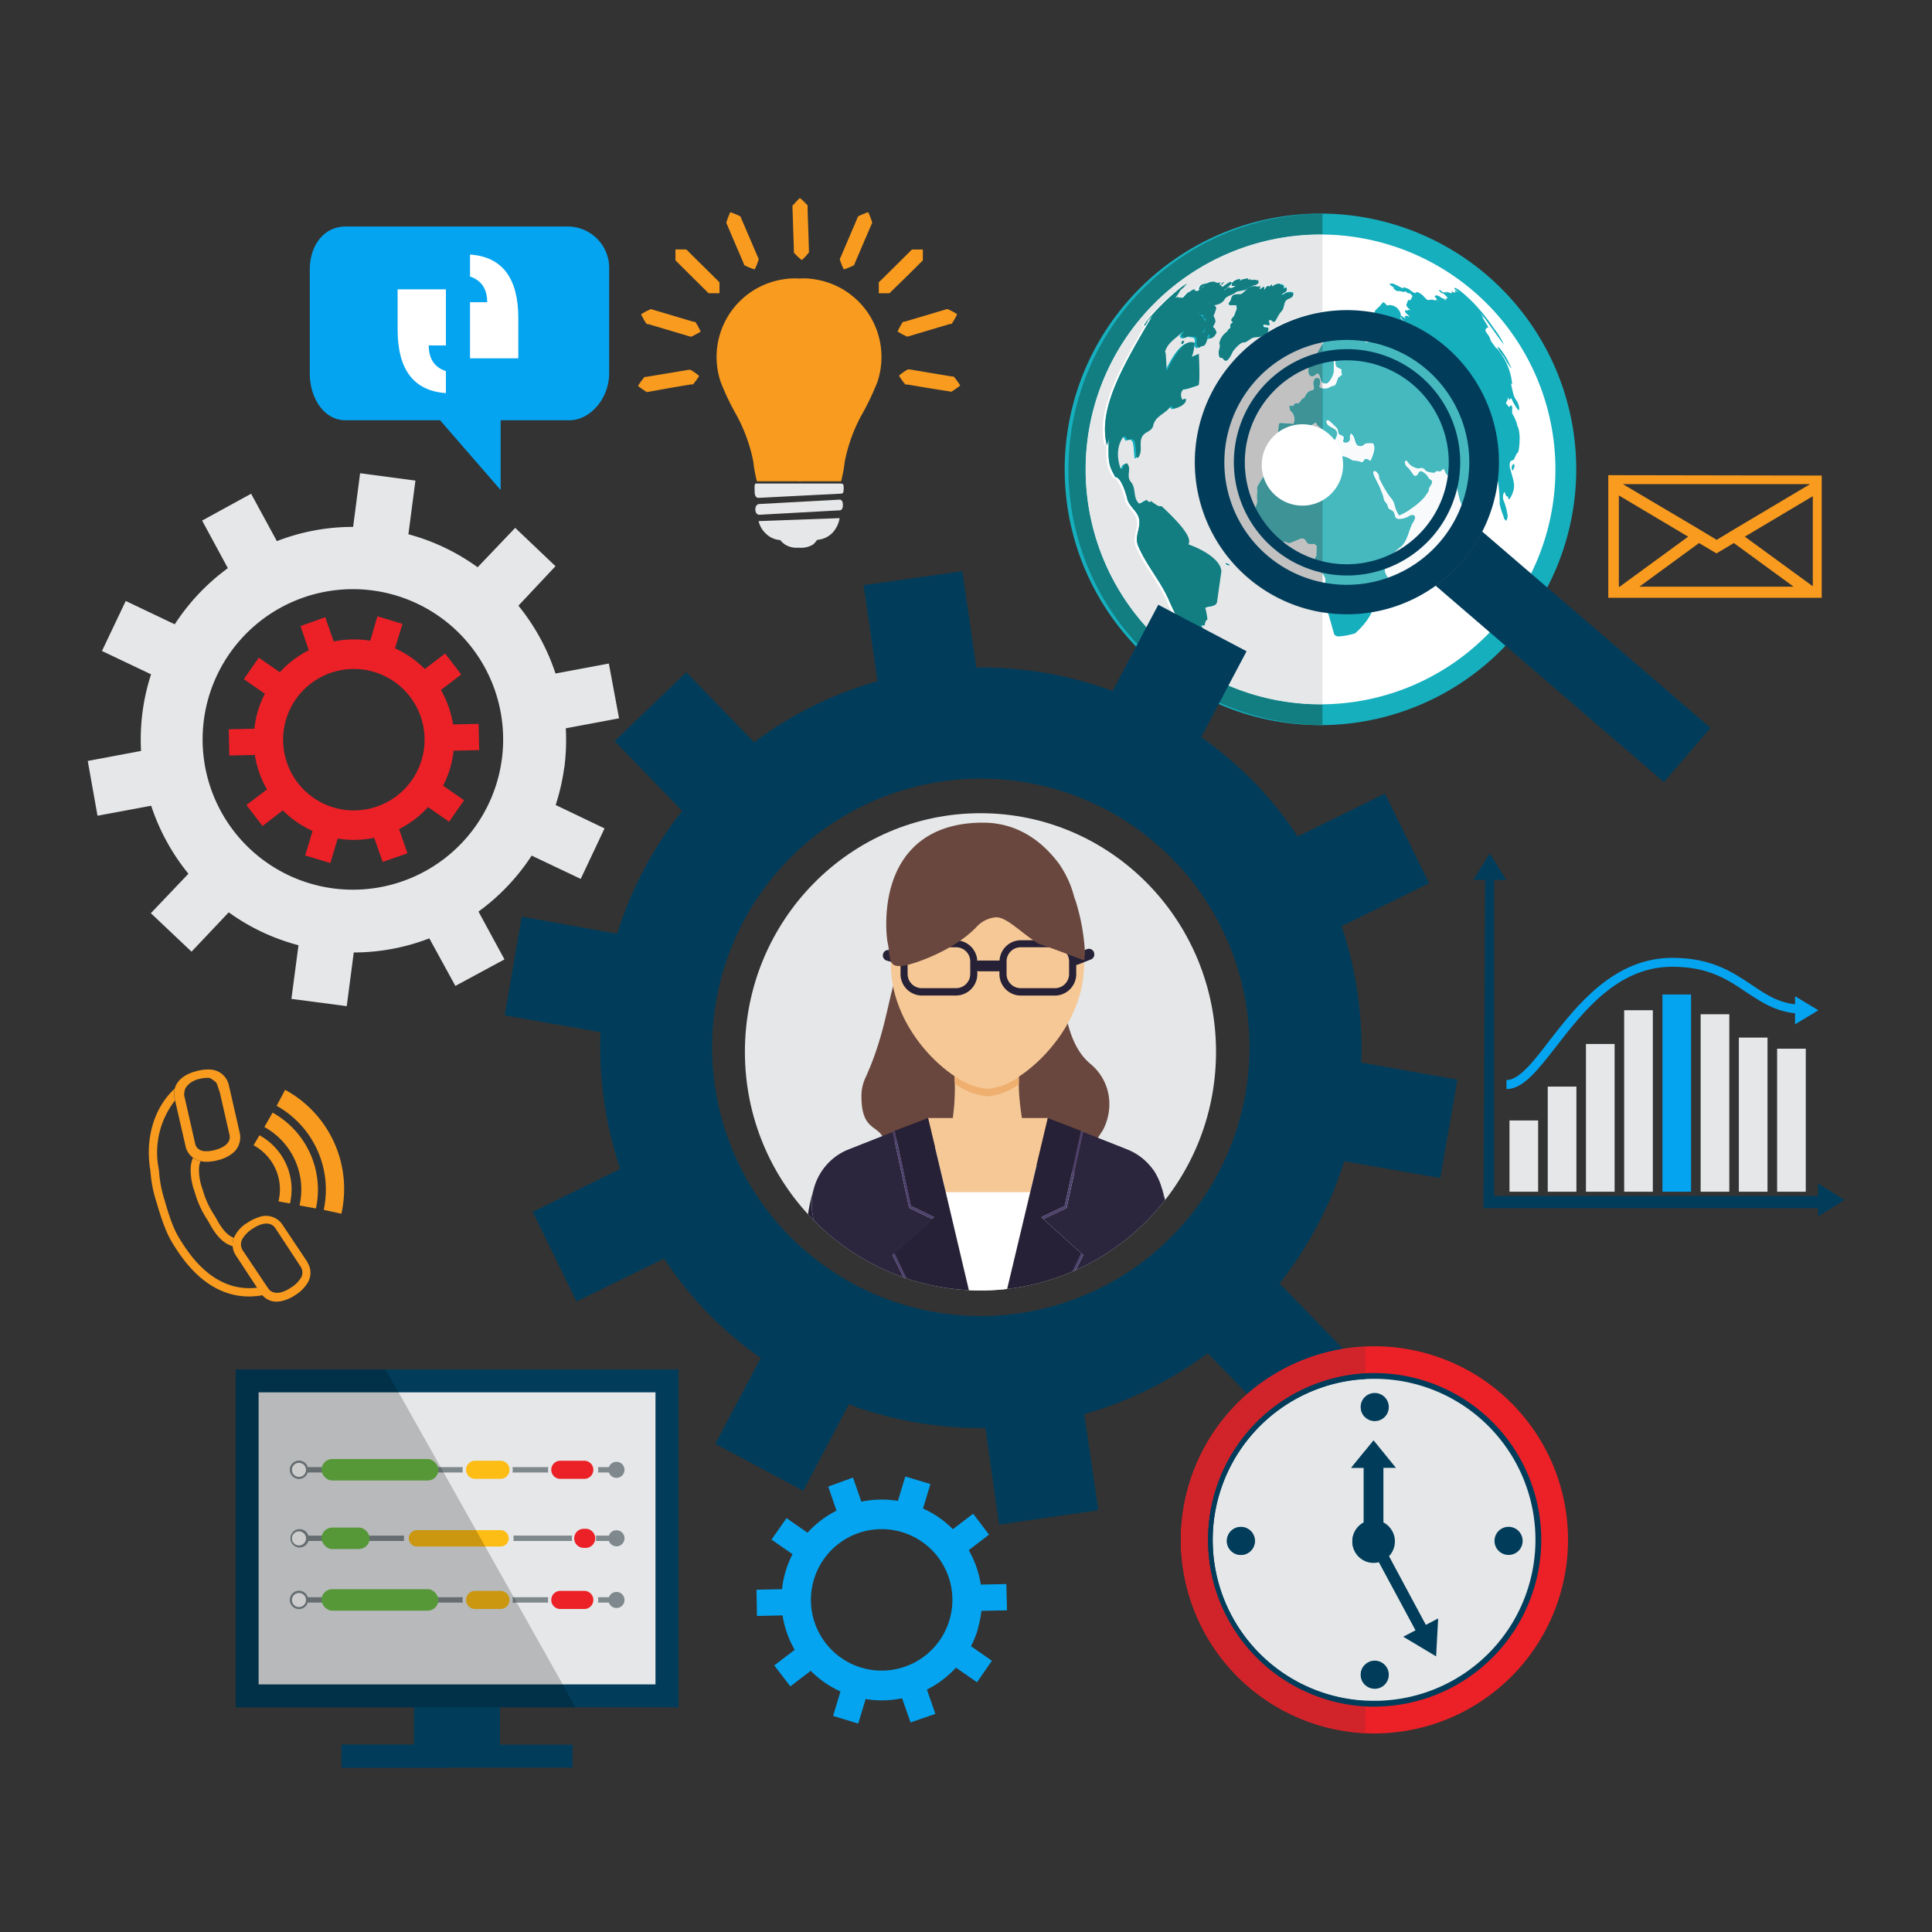 <svg id="Layer_1" data-name="Layer 1" xmlns="http://www.w3.org/2000/svg" xmlns:xlink="http://www.w3.org/1999/xlink" viewBox="0 0 360 360"><rect x="0" y="0" width="360" height="360" fill="#333333" stroke="none"/><defs><style>.cls-1{fill:#e5e7e8;}.cls-2{fill:#16afbe;}.cls-3{fill:#fff;}.cls-4{fill:#127e82;}.cls-5{fill:#013d5b;}.cls-6{fill:#f9fafb;}.cls-7{fill:#46b9bf;}.cls-8{fill:#c1c1c1;}.cls-9{fill:#3d9396;}.cls-10{fill:#4f6778;}.cls-11{fill:#04a4f0;}.cls-12{fill:#ec2027;}.cls-13{fill:#f89b1f;}.cls-14{fill:#bfbebf;}.cls-15{fill:#d1232a;}.cls-16{clip-path:url(#clip-path);}.cls-17{fill:#69473e;}.cls-18{fill:#f6c896;}.cls-19{fill:#efaf6f;}.cls-20{fill:#262136;}.cls-21{fill:#2b253e;}.cls-22{fill:#4c406c;}.cls-23{fill:#7e888d;}.cls-24{fill:#6bbe46;}.cls-25{fill:#febd14;}.cls-26{opacity:0.2;}</style><clipPath id="clip-path"><path class="cls-1" d="M226.59,196c0,24.55-19.66,44.46-43.89,44.46S138.8,220.52,138.8,196s19.65-44.47,43.9-44.47,43.89,19.91,43.89,44.47"/></clipPath></defs><path class="cls-2" d="M246.06,135.12a47.66,47.66,0,1,1,47.65-47.65,47.71,47.71,0,0,1-47.65,47.65"/><path class="cls-3" d="M289.83,87.46A43.77,43.77,0,1,1,246.06,43.7a43.78,43.78,0,0,1,43.77,43.76"/><polygon class="cls-2" points="282.41 98.09 282.36 98.14 282.46 98.09 282.41 98.09"/><polygon class="cls-2" points="218.39 54.8 218.4 54.8 218.41 54.79 218.39 54.8"/><polygon class="cls-2" points="218.41 54.79 218.42 54.79 218.42 54.78 218.41 54.79"/><path class="cls-2" d="M256.7,60l-.13.05-.07-.13.16-.15.09.18h0Zm6,1c.15,0,.37-.13.62.24l0,0h-.58v.58a30.19,30.19,0,0,0-1.8-2.6L261,59c.3.59,1.26,2.19,1.74,2m16.38,28.72a23.69,23.69,0,0,1,.32,4.13c0,.21.26,1.05.33,1.32l.13.36.23.6.12.5.37.41.15-.13.17-.66a11.68,11.68,0,0,0-.66-2.73,2,2,0,0,1,0-1.84l.1.06c.29.75.29.75.58.79.1.17,0,.41.27.52a5,5,0,0,0,.89-2.23c0-.92,0-.92-.71-3.46a2.08,2.08,0,0,1,0-1.31c.14-.32.65-.2.76-.57a5.72,5.72,0,0,1,.5-1l.08-.09c.37-.19.43-2.45.41-3A7,7,0,0,0,283,80.1l-.06-.3-.23-.52-.09-.49-.57-1.32a1,1,0,0,1-.28-.8l-.17-.55.16.47a3.83,3.83,0,0,0,0-.89l-.25-.19-.07.09-.23.26-.56-.65c-.07-.36.34-.56.29-.91l.06-.25c.18.4.22.41.31.47l.19-.33c.15.06.19.18.3.43a9.87,9.87,0,0,0,1.12,1.82c.15.06.33-.36-.12-1.41-.19-.44-.55-.8-.7-1.25a22.25,22.25,0,0,1-.54-2.3l.21.1A11.75,11.75,0,0,0,280.37,67a5,5,0,0,0-.36-.58l-.11.12.1-.16c-.71-1-1-1.52-1.23-1.52l0,0c-.35-.48-.7-.92-1-1.4a5.61,5.61,0,0,0-.23-.65c-.21-.47-.68-.8-.77-1.35v-.08c.14-.06.14-.06.25-.33l.32,0c0-.07,0-.07-1.24-2.14l.37.32c0-.07,0-.07-.55-.77l.17.13.19.23c.17.21.38.49.49.65,3.22,4.48,3.22,4.48,3.44,4.64a16.68,16.68,0,0,0-1.9-3,34.59,34.59,0,0,0-3.9-4.83h0c-.46-.45-.9-.86-1.41-1.3l.43.31-.53-.46h0l.34.29-.06,0-.32-.29,0,0-.21-.17,0,0-.49-.41,0,0h0l-.13-.1-.39-.29.32.25a4.83,4.83,0,0,0-.87-.5l0,.06-.08,0v.13c.22.27.53.4.74.67L271,54l.21.24-.1.1.12.19c-.31,0-.53-.19-.81-.25l.15.29-.13.08c-1-.33-1-.33-1-.29l.25.29a3.68,3.68,0,0,0-.53-.26l-.14.17c-.58-.45-.83-.6-.92-.51a1.34,1.34,0,0,0,.8.65c.21,0,.88.84.88.86l-.44.09,0,.07.16.27-.14-.05a1.38,1.38,0,0,0-.75-.42,1.85,1.85,0,0,0-.89-.48h0l-.38.08c0,.14.05.27.38.56l-.07.14.54.52-.58-.48-.16.1a.86.86,0,0,1-.36-.07.87.87,0,0,0-.35-.07c-.23,0-.41.15-.64.07l-.08,0c-.51-.28-.77-.83-1.25-1.12s-.6-.34-.72-.35a.29.29,0,0,0-.21.09c-.09.07-.18.14-.31.07a5.91,5.91,0,0,1-.9-.63,2.94,2.94,0,0,0-1.15-.42l0,0,0,.21c-.66-.24-1.25-.65-1.91-.89-.14,0-.15,0-.57,0l-.07,0h0c0,.16.09.26.8.74-.21.33.77.72.79.7l.05-.09c1.21.24,1.21.24,1.2.09.28,0,.44.35.72.38l.09,0h.07l0,0h.1l0,0,.46.5c-.12.22-.21.46-.35.67s-.16.07-.26.06-.21,0-.26.12c-.21.6-.21.6-.26.62s-.11.46.51.92l.19.2,0,.05a1.39,1.39,0,0,1-.34-.11c-.1.16-.24.15-.38.14a.66.66,0,0,0-.24,0c-.11.29.19.55.88,1.17-.26,0-.51-.27-.82-.12s0,.35,0,.52c-.57-.47-.72-.56-.83-.56a2.17,2.17,0,0,0-2.16-2l-.47.08c-.14-.31-.66-.74-.8-.54a4.92,4.92,0,0,1-.9,1c-.58.55-.58.55-.62,1.33a.84.84,0,0,0,.2.62l-.28.31v0a.77.77,0,0,0,.39.8c1,.65,1.24.79,1.51.73a2.17,2.17,0,0,0-.15.68l.1.45h-.06c-.27-.25-.42-.27-.59,0,.08.26.17.5.25.72-.08-.22-.17-.46-.26-.68l-.36.22a3.9,3.9,0,0,0-.33-.73h-.63s-.16.49.6.82c-.05.09-.05.09-.29.34,0,0-.15.12-.41-.14s-.73,0-.73,0c-.34.34.67.76.23,1,0,0-.73.32-.89-.09A2.43,2.43,0,0,0,252.6,62a2.21,2.21,0,0,1-1.44-.35,1.14,1.14,0,0,0-1-.38,4.69,4.69,0,0,0-1,.08c-.22.09-.29.37-.52.43-.91.08-2.24,2.41-2.67,3.18-.58,1-.58,1-.87,1.32A10.17,10.17,0,0,0,244,67.39s-.38,2.16,0,2.5a.72.72,0,0,0,1.1-.06c.33-.27.43-.35.67,0,.38.49.19,1.28.85,1.61l.46.06c.61-.09,1.42-1.66,1.41-2.31,0-2.72,0-2.72.45-2.77a5.38,5.38,0,0,0,0,1.78c.09.19.14.22,1.09.71a.83.83,0,0,0,.07.87c-.18.37-.66.43-.82.82a5.2,5.2,0,0,1-.43,1.11l0,.06-.33.18h0c-.52,0-.88.46-1.4.48h0c-1.38,0-1.28-.31-1.14-.76,0,0,.36-1.32-.62-1.19-.41,0-.75.89-.51,1.52.12.33.05.71-.29.78h0a1.54,1.54,0,0,0-1.12.76c-.4.71-.4.71-.49.72l.55,0,0,0-.58,0-.15.07c-.31.2-.37.59-.68.79s-.58,0-.85.18l-.16.37c-.69,0-.74,0-.8.06l.2.81A2,2,0,0,1,241,79c-2.49-.21-2.49-.21-2.65,0,0,0-.42,3.29-.1,3.56.7.7.7.7,1.75.46h0c1.87-.19,1.76-2.08,2.68-3.08.66-.72.66-.72,1-.58s.26.1,1.5-.64l.21.41a19.06,19.06,0,0,0,2.2,1.71c.38.38-.09,1,.45,1.34s1-1.22,1-1.23c.07-1.44-2.11-1.07-2-2.53.43-.23.43-.23,2,1.32l.13.17c.2.31.14.7.34,1s.95.26.86.79-.11.63,0,.73a.69.69,0,0,0,.79-.1c.5-.4,0-1.1.47-1.52,1.14.37.56,2.59,2,2.33l.36-.2c.27-.28.38-.4,1.84-.32.69.79-.07,2.45-.48,3.35-.32-.1-.53-.38-.88-.41s-.38.72-.86.6a4.8,4.8,0,0,0-1.12-.26,1.29,1.29,0,0,1-.75-.17c-1.09-.61-2-1.14-2.15,0-.07.58-.39.78-1,.59L246,84.77c-.28-.26-.32-.44-.09-1.09.13-.42.25-.7-.06-.77A5,5,0,0,0,244,83a6.22,6.22,0,0,1-1.49.09,19.53,19.53,0,0,0-1.86.84,1,1,0,0,1-.74-.16c-.33-.16-.65-.32-1,0l-1.12,1.38c-.65,1-.39,2.37-1.6,3-.5.28-.6.34-1.77,2.31-.28.45-.09,1-.16,1.42s0,1.09,0,1.63-.45,1.15-.48,1.76,0,1.62.37,1.9c.84.54.84.54,1.05,1.06.27.78.27.78.36.88s1.72,2,2.68,2.19h.17c.34,0,.54-.33.88-.35a1.37,1.37,0,0,1,.53.12,1,1,0,0,0,.59.11l1.7-.69a1,1,0,0,1,.86-.11c.42.14.46.64.79.87a.87.87,0,0,0,.72.06,1,1,0,0,1,.63,0l.29.31,0,1.92a.7.7,0,0,0-.31.67c.19,1.43,1.46,2.28,1.93,3.57.61,1.63-2,3.11-.49,4.69a8.39,8.39,0,0,1,1.22,2.7l.85,3a.92.92,0,0,0,.83.42,12.93,12.93,0,0,0,3.1-.59c3.46-3.14,3.47-5.35,3.47-5.38l0-.34c.53-.47,1.19-.76,1.7-1.23.69-.65.69-.65,1.13-2s-1.13-2.07-.72-3.33l.59-1.59a16.52,16.52,0,0,1,2.34-2.28c.22-.11.36-.35.6-.67.74-1.09.92-2.42,1.52-3.56l-.56,0h0l.62-.07c.12-.24.25-.48.36-.72l.11-.38a.53.53,0,0,0-.11-.35c-.24-.21-.5-.19-1,.09a2.68,2.68,0,0,1-2.39.38c-.31-.33-.28-.81-.49-1.17s-.86-.4-1.06-.87l-.06-.25c-.08-.54-.67-.8-.73-1.35a6.18,6.18,0,0,0-.51-1.52c-.36-1.13-1.07-2.08-1.43-3.21,0,0-.13-.44.27-.47A1.3,1.3,0,0,1,257,89a1.31,1.31,0,0,0,.27.64,18.4,18.4,0,0,0,1.79,3,3.53,3.53,0,0,1,.44.56,3.47,3.47,0,0,1,.36.84,5.53,5.53,0,0,0,.85,2,9.22,9.22,0,0,0,2.45-1.42l.25-.16.09-.07a11.24,11.24,0,0,0,1.91-1.73l.75-1.07c.12-.25.06-.55.22-.8a3,3,0,0,0,.48-.91l-.1-.36-.39-.25c-.24-.25-.37-.58-.62-.82-.73-.69-1-.64-1.07-.62-.41.15-.37.73-.82.85s-.42-.1-.71-.49c-.57-.82-.6-.85-.76-1a1.43,1.43,0,0,1-.63-1.2l.37-.16.16.19a2.61,2.61,0,0,0,.74.81,4.08,4.08,0,0,0,.67.33,1.4,1.4,0,0,0,1.09.06c.61-.14.77.51,1.22.66s1,.2,1,.2h.22c.21,0,.32-.27.53-.31l.56.08c.21-.08.27-.13.68-.51.28.33.32.8.63,1.09s.26.24.68.16c0,.8,0,.87,1,.8a25.62,25.62,0,0,0,.8,3.91,23,23,0,0,0,1.14,2.47c.1.24.15.34.3.35l.28-.27.07-.23v0a6.91,6.91,0,0,0,.11-.94s.18-2.21.25-2.48A22,22,0,0,1,275.39,90a20.55,20.55,0,0,1,.92-2.1c.2-.29.6-.21.81-.49h.09c.23.32.62.5.8.87a3.28,3.28,0,0,1,.26,1.33.86.86,0,0,0,.15.54c.12.14.12.14.66-.47"/><path class="cls-2" d="M224.61,56.7l.11-.14.15.09Zm-.59,4,0,.16,0,.15-.22,1a.82.82,0,0,1-.43.08,2.11,2.11,0,0,0,.58-1.38m-1.17-2-.17-.1.24,0-.06.11ZM224,60l0,.23a2.16,2.16,0,0,0-.94-1.46l.43-.06.22.26c.05.16-.1.55.13.49.51-.12.31.27.18.54m-.5,58.06c.62-.37.62-.37-.15-1.46.22,0,.5.09.72.1a3.93,3.93,0,0,1,.26-.91l.28-.24a14.15,14.15,0,0,0-.4-2.14c.64-.52,1.76-.06,2.17-1l.83-5.84c-.26-3-6.09-5-6.14-5,.26-.63.74-1.79-5-7.12-.6.06-.6.06-2-.92l-.3.2-.57-.44c-1,.66-1,.66-1.37.68-1.18-1.09-.5-2.86-1.5-4s.22-2.47-.75-3.49c-.42.06-.42.06-.89,1.09l-.27-.09s-1.48-3.37.58-6.09c.43.2.47.24.68.8l.67-.25c.77.19.77.19,1,3.47l.36,0,.21-.4c.51-1.08-.06-2.3.44-3.38s1.87-1,2.12-2.2c.4-1.86,2.47-2.22,3.3-3.69l.52.54c.41,0,2.46-.65,2.27-1.82a1.55,1.55,0,0,0-.67.17c-.58-1.11,0-2,.48-2s.38,0,2.55-.7c.31-.76.05-5.82.05-5.84-.46.14-.85.43-1.3.54a10.52,10.52,0,0,0,.53-2.56c-2-1.13-4.32,3.29-5.21,5.24-.19-3.49-.19-3.49-.34-3.62.56-1.79,2.2-2.61,3.42-3.8l.11.16c-.29.24-.49.55-.32.82.05.08.05.08.44.25l.16,0,.58-.39,0,0a2.21,2.21,0,0,0,.78.15h.06c.22,0,.52,0,.62.26.22.48-.13,1,.13,1.51l.31.31h0c.28,0,.36-.45.71-.3h0c.51.1.92-1.23.89-1.61,0-.17.11-.53.35-.55.25.21-.27.7.09.75a1.25,1.25,0,0,0,1-.64c.24-.33.24-.45.24-.5,0-.24-.21-.39-.24-.61,0-.06,0-.06-.31-.29-.13-.11,0-.28.14-.58.27-.48.32-.7-.08-1.49-.06-.13-.06-.13.19-.65l.27-.91a.75.75,0,0,0-.38-.5l-.07-.09.12,0a2.22,2.22,0,0,0,2-1.24l.47-.33c.4-.21.83-.34,1.23-.57s.47-.4.78-.46c1.23-.18,1.23-.18,1.32-.24.48-.2.88-.52,1.33-.74l.6-.15.29-.19c.25-.2.21-.26.15-.36l.05-.25h0l-.55-.14c-.09-.05-.09-.05-.61,0h-.4l0-.17-.44.17,0-.05c.17-.4-.45-.16-.46-.16l-.44.25V52a2.08,2.08,0,0,0-1.33.48c-.28.21-.26.8-.26.8h.29l.43-.06-.2.18a2.16,2.16,0,0,1-.81.31l-.17-.26a7.47,7.47,0,0,0-.74.51l-.3.17v-.09l.42-.26c.52-.37,1.16-1,.95-1.2h0l-.07-.07c-.05,0-.21-.06-1.33.79l-.22.2a2.7,2.7,0,0,0-.57-.6l.06-.06.13-.17,0-.1-.45.15-.54-.15v-.09h0l-.28,0-.12,0a2.12,2.12,0,0,0-1,.28c-.41.09-1.1.27-1.1.27a2.2,2.2,0,0,0-.53.6h.14l-.27.28a1.35,1.35,0,0,0,.68-.37l.24-.19.19-.07-.11.17a2.07,2.07,0,0,0-.57.31l-.5.49-.56-.11,0-.26c-.08-.08-.5.16-.88.42a2.17,2.17,0,0,0-.8.6l-.51.54h0l-.37.06.08-.11-.35.08-.31-.17-.46.2a6.74,6.74,0,0,0,.89-1.29l.19-.25c.66-.52.69-.62.72-.71h0l.42-.37c-.36.12-.58.19-1.93,1.31l-.13.12-.4.34,0,0c.24-.2.26-.24.32-.29l-.4.35-.07.05h0v0l-.15.12h0l-.36.31-.05.06-.25.22-.14.13-.19.19,0,0h0l-.27.24-.25.24-.07.08c-.62.59-1.16,1.14-1.66,1.7a19.76,19.76,0,0,0-1.35,1.52l0,0,0,0-.38.47,0,0,0,.06-.06.05,0-.05-.06.08c-.33.39-.29.45-.25.51l.1-.05,0,.07.42-.64.18-.39c.28-.29.56-.56.83-.85-5.47,9.29-10.2,17.32-8.51,24.11a3.88,3.88,0,0,0,.38-1.53c-.2,5,0,5.29,1.2,7.5,1.21-.07,2.19,3.81,2.2,3.85.26,1.59,1.92,2.38,2.24,3.93s-.68,3-.33,4.5l.1.38c1.5,3.67,4.2,6.63,5.78,10.24,1.74,4,4,8.17,8.82,10.8l.23.11.37.1-.32-.41a5.64,5.64,0,0,1-3-4.46"/><path class="cls-2" d="M236,62.26c.19-.12.54-.89.4-1.1s-.11-.13-.66-.19c-.24,0-.24-.1-.29-.52.26-.07.26-.07,1,.1h0l.16-.06c.11-.31-.32-.67,0-.94.19-.14.33,0,.47.11s.25.23.43.16.19-.09.82-1.25a7,7,0,0,1,.66-.86c.35-.52.29-1.19.62-1.72s1.06-.46,1.38-1a.64.64,0,0,0,0-.51,1.74,1.74,0,0,0-1.52.12c-.17.14-.17.14-.64.27l0-.07c.27-.33.74-.4,1-.77,0-.37,0-.72-.59-.34l-.06,0c.15-.28.34-.66-.68-.8a2.25,2.25,0,0,0-1.44.55c-.05-.34-.05-.34-.09-.37a1.94,1.94,0,0,0-.42.41c-.06-.15-.41-.41-.9.52l-.08,0,0-.52c-.11,0-.11,0-.82.46v-.08h-.09l0-.07a1.08,1.08,0,0,0,.19-.35l-.06,0a2,2,0,0,1-1,0c-.23.09-.49,0-.72.14a3,3,0,0,0-1,.66c-.75.71-.75.71-1.21.71-.93,0-1.15.2-1.24.29l-.18.3a1.81,1.81,0,0,1-.36.86c-.16.23-.35.47.14.61h0a3.38,3.38,0,0,0,.45,0c.22,0,.43,0,.64,0a1.2,1.2,0,0,1,.12.66c-.33.82-.4,1.07-.4,1.07-.1.39-.51.57-.62.94s.23.29.26.49l-.15.17c-.35.13-.33.41-.29.91-.38.23-.53.39-.58.65A3.32,3.32,0,0,0,227.21,64c.27.58-.11,1.11-.13,1.67,0,0,0,1.12.46.94l.28.07c.28.46.52.49.59.49.56,0,1.2-1.5,1.27-1.65s1.23-1.68,2-1.77c.34.06.34.06,1.42-.67.57-.39,1.27-.21,1.89-.43Z"/><path class="cls-2" d="M279.08,64.65v0a2.76,2.76,0,0,0,.35.78c.28.47.67.86.95,1.33.16.24.26.51.42.75l.74,1.07h.05c0-.06,0-.15-.77-1.67a8.87,8.87,0,0,0-.63-1c-.14-.23-.93-1.38-1.1-1.26"/><path class="cls-2" d="M281.91,86.52l0,0a.94.94,0,0,0-.22.72c0,.39.16.4.25.4.27-.71.27-.71.27-.79s0-.45-.27-.35"/><path class="cls-2" d="M227.68,53l.45-.48s-.22,0-.46.24l-.17.25Z"/><path class="cls-2" d="M220.35,63.55c-.15.1-.45.56,0,.61l.14-.19c.24-.33.23-.42.11-.46Z"/><path class="cls-4" d="M246.06,39.81a47.66,47.66,0,0,0,0,95.31h.36v-3.88h-.36a43.77,43.77,0,1,1,0-87.54h.36V39.82Z"/><path class="cls-1" d="M246.06,43.7a43.77,43.77,0,1,0,0,87.54h.36V114.12a28.34,28.34,0,0,1-11.19-51.55l-.19.08c-.62.22-1.32,0-1.89.43-.85.57-1,.69-1.24.69l-.18,0c-.83.09-2,1.69-2,1.77s-.71,1.62-1.27,1.65c-.07,0-.31,0-.59-.49l-.28-.07-.1,0c-.38,0-.36-1-.36-1,0-.56.41-1.09.12-1.67a3.32,3.32,0,0,1,1.4-2.24c.05-.26.2-.42.58-.65,0-.5-.06-.78.29-.91l.15-.17c0-.2-.33-.23-.26-.49s.52-.55.62-.94c0,0,.07-.25.4-1.08a1.18,1.18,0,0,0-.12-.65h-1.1c-.49-.14-.3-.38-.14-.61a1.81,1.81,0,0,0,.36-.86l.18-.3c.09-.09.3-.29,1.16-.29h.15c.39,0,.43,0,1.14-.71a3,3,0,0,1,1-.66c.22-.11.48-.05.71-.14a2.72,2.72,0,0,0,.55.09,3.77,3.77,0,0,0,.47,0l.06,0a1.08,1.08,0,0,1-.19.35l0,.07h.09v.08c.62-.41.7-.46.78-.46h0l0,.52.08,0c.27-.53.51-.67.67-.67a.24.24,0,0,1,.23.15A1.94,1.94,0,0,1,237,53s0,0,.09.37a2.24,2.24,0,0,1,1.44-.55c1,.14.83.52.68.8l0,0a.88.88,0,0,1,.42-.16c.21,0,.2.24.18.5-.24.37-.72.44-1,.77l0,.07c.47-.13.47-.13.64-.27a2.45,2.45,0,0,1,.95-.24,1.6,1.6,0,0,1,.57.12.64.64,0,0,1,0,.51c-.32.54-1.05.48-1.38,1s-.27,1.2-.62,1.72a7,7,0,0,0-.66.86c-.63,1.16-.63,1.16-.82,1.25l-.11,0a.52.52,0,0,1-.32-.18.57.57,0,0,0-.31-.17.29.29,0,0,0-.16.06c-.36.27.07.63,0,.94l-.16.06a4.64,4.64,0,0,0-.77-.14.81.81,0,0,0-.25,0c0,.42,0,.5.29.52.56.06.56.06.66.19s0,.53-.18.81a28.28,28.28,0,0,1,10.25-3.79V43.71h-.36m-15,8.61.44-.25a1.19,1.19,0,0,1,.33-.07c.12,0,.21,0,.13.23l0,.05.44-.17.06.17h.39l.47,0a.2.2,0,0,1,.14,0l.55.14h0l-.05.25c.06.1.1.16-.15.36l-.29.19-.6.15c-.45.23-.86.54-1.33.74-.09.06-.09.06-1.31.24a2.6,2.6,0,0,0-.79.46c-.4.23-.83.36-1.24.57l-.46.33a2.22,2.22,0,0,1-2,1.24l-.11,0,.06.09a.75.75,0,0,1,.38.5l-.27.91c-.25.53-.25.53-.19.65.39.79.35,1,.08,1.49-.17.3-.27.47-.14.58.3.23.3.23.3.29,0,.22.25.37.25.61,0,.05,0,.17-.25.5a1.26,1.26,0,0,1-.94.64c-.36,0,.16-.54-.09-.75-.24,0-.38.38-.35.55,0,.37-.35,1.61-.84,1.61h-.08l-.14,0c-.24,0-.33.33-.57.33h0l-.31-.31c-.26-.48.09-1-.13-1.51-.09-.21-.4-.21-.61-.25h-.07a2.21,2.21,0,0,1-.78-.15l0,0-.58.39-.16,0c-.39-.17-.39-.17-.44-.25-.17-.27,0-.58.32-.83l-.11-.15c-1.22,1.19-2.86,2-3.42,3.8.15.13.15.13.34,3.62.8-1.73,2.7-5.42,4.53-5.42a1.33,1.33,0,0,1,.68.18,10.52,10.52,0,0,1-.53,2.56c.45-.11.85-.4,1.3-.54,0,0,.26,5.08-.05,5.84-2.17.69-2.17.69-2.55.7s-1.06.85-.48,2a1.51,1.51,0,0,1,.67-.17c.19,1.17-1.86,1.82-2.28,1.82l-.51-.54c-.83,1.47-2.9,1.83-3.3,3.69-.25,1.18-1.67,1.22-2.12,2.19s.07,2.31-.44,3.39l-.21.4-.36,0c-.23-3.28-.23-3.28-1-3.47l-.67.25c-.21-.56-.25-.6-.68-.8-2.06,2.72-.6,6.06-.58,6.09l.27.09c.47-1,.47-1,.89-1.09,1,1-.12,2.47.75,3.5s.32,2.93,1.49,4c.35,0,.35,0,1.38-.69l.57.46.3-.21c1.09.78,1.31.94,1.66.94l.31,0c5.78,5.33,5.3,6.5,5,7.12.05,0,5.88,2,6.13,5l-.82,5.84c-.42,1-1.53.51-2.17,1a14.15,14.15,0,0,1,.4,2.14l-.28.24a3.93,3.93,0,0,0-.26.92c-.22,0-.51-.08-.72-.11.77,1.09.77,1.09.15,1.46a5.63,5.63,0,0,0,3.05,4.46l.31.41-.37-.1-.23-.11c-4.8-2.63-7.08-6.75-8.82-10.8-1.58-3.61-4.28-6.57-5.78-10.24l-.1-.38c-.35-1.53.65-3,.33-4.5s-2-2.34-2.24-3.93c0,0-1-3.85-2.17-3.85h0c-1.22-2.21-1.4-2.55-1.19-7.5a4.07,4.07,0,0,1-.39,1.53c-1.69-6.79,3-14.82,8.51-24.11-.27.29-.54.56-.83.85l-.18.4-.42.63,0-.07-.1.05c0-.06-.08-.12.25-.51l.06-.07,0,0,.06-.05h0l0-.06,0,0,.38-.46,0,0,0,0c.49-.59.83-1,1.35-1.53S216,57,216.6,56.45l.07-.08.25-.24.27-.24h0l0,0,.21-.19.13-.13.25-.22.05-.06.36-.31v0l.15-.13v0h0l0,0,.38-.34h0a2.28,2.28,0,0,1-.3.28l0,0,.4-.34.13-.12c1.35-1.12,1.57-1.19,1.93-1.31l-.42.37h0l0,0c0,.09-.06.19-.72.71l-.19.25a6.74,6.74,0,0,1-.89,1.29l.47-.2.3.17.35-.08-.09.11.38-.06h0l.5-.54a2.29,2.29,0,0,1,.81-.6,2.4,2.4,0,0,1,.83-.43h.05l0,.26.57.11.49-.49a2.07,2.07,0,0,1,.57-.31l.11-.16-.19.06-.24.19a1.35,1.35,0,0,1-.68.37l.28-.28h-.15a2.3,2.3,0,0,1,.52-.6l1.11-.27a2.15,2.15,0,0,1,1-.28l.11,0,.29,0h0v.09l.54.15.44-.15,0,.1-.13.17-.06.06a2.7,2.7,0,0,1,.57.6l.22-.2c1-.72,1.21-.79,1.3-.79h0l.07.06h0c.21.16-.43.83-.95,1.2l-.42.26v.09l.3-.17a6.46,6.46,0,0,1,.74-.51l.17.26h0a2.12,2.12,0,0,0,.8-.31l.2-.18-.43.06h-.29s0-.59.26-.8A2.27,2.27,0,0,1,231,52a.17.17,0,0,1,.09,0Zm-3.53.74.16-.25a1,1,0,0,1,.45-.24h0l-.45.48Zm-7.2,11.11c-.41,0-.11-.5,0-.61l.21,0c.12,0,.13.13-.11.47Zm7,58.38-.32-.15-.16-.25H227l.58.23.08.21-.27-.12Zm-2.62-66-.12.14.26-.05Zm-1.81,1.92-.24.06.17.11v-.06Zm.55.24-.43.06a2.16,2.16,0,0,1,.94,1.46V60c.12-.23.29-.56,0-.56l-.17,0h0c-.18,0,0-.35-.09-.49Zm.55,2a2.16,2.16,0,0,1-.58,1.38.92.92,0,0,0,.44-.08l.21-1,0-.15Z"/><polygon class="cls-4" points="218.39 54.8 218.39 54.8 218.4 54.8 218.39 54.8"/><polygon class="cls-4" points="218.41 54.79 218.42 54.78 218.42 54.78 218.41 54.79"/><path class="cls-4" d="M231.81,52a1.3,1.3,0,0,0-.33.07l-.44.25V52H231a2.22,2.22,0,0,0-1.25.5c-.28.2-.26.79-.26.79h.29l.43-.06-.2.18a2.12,2.12,0,0,1-.8.31h0l-.17-.26a7.47,7.47,0,0,0-.74.51l-.3.17v-.09l.42-.26c.52-.37,1.16-1,.95-1.2h0l-.08-.07h0c-.09,0-.35.07-1.3.79l-.22.2a2.7,2.7,0,0,0-.57-.6l.06-.06.13-.17,0-.1-.45.15-.54-.15v-.09h0l-.28,0-.12,0a2.12,2.12,0,0,0-1,.28c-.41.09-1.1.27-1.1.27a2.2,2.2,0,0,0-.53.6h.14l-.27.28a1.35,1.35,0,0,0,.68-.37l.24-.19.19-.07-.11.17a2.07,2.07,0,0,0-.57.31l-.5.49-.56-.11,0-.26h-.05a2.47,2.47,0,0,0-.83.44,2,2,0,0,0-.81.59l-.49.54h-.05l-.37.06.08-.11-.34.08-.32-.17-.46.2a6.74,6.74,0,0,0,.89-1.29l.19-.25c.66-.52.69-.62.72-.71h0l.42-.37c-.36.12-.58.19-1.93,1.31l-.13.12-.4.35,0,0a3.41,3.41,0,0,0,.3-.28l-.38.34,0,0h0v0l-.15.13v0l-.36.31-.05.06-.25.22-.14.13-.19.19,0,0h0l-.27.24-.25.24-.07.08c-.61.59-1.16,1.14-1.66,1.69s-.87.94-1.36,1.53l0,0,0,0-.37.47,0,0,0,.06h0l-.06.07c-.33.39-.28.45-.25.51l.1-.05,0,.07.42-.64.18-.39.83-.84c-5.47,9.29-10.2,17.31-8.51,24.1a3.88,3.88,0,0,0,.38-1.53c-.2,5,0,5.29,1.2,7.5h0c1.2,0,2.16,3.81,2.17,3.85.26,1.59,1.92,2.38,2.25,3.94s-.69,3-.34,4.49l.1.38c1.5,3.67,4.2,6.62,5.78,10.24,1.74,4,4,8.17,8.82,10.8l.23.11.37.1-.32-.41a5.64,5.64,0,0,1-3-4.46c.62-.37.62-.37-.15-1.46.22,0,.5.09.72.1a3.93,3.93,0,0,1,.26-.91l.28-.24a14.15,14.15,0,0,0-.4-2.14c.64-.52,1.76-.06,2.17-1l.83-5.84c-.26-3-6.09-5-6.14-5,.26-.62.74-1.79-5-7.12l-.31,0c-.35,0-.57-.16-1.66-.94l-.3.2-.57-.44c-1,.66-1,.66-1.37.68-1.18-1.09-.5-2.86-1.5-4s.22-2.48-.75-3.49c-.42.06-.42.06-.89,1.09l-.27-.09s-1.48-3.37.58-6.09c.43.21.47.24.68.8l.67-.25c.77.19.77.19,1,3.47l.36,0,.21-.4c.51-1.08-.06-2.3.44-3.39s1.87-1,2.12-2.19c.4-1.86,2.47-2.21,3.3-3.69l.52.54c.41,0,2.46-.65,2.27-1.82a1.55,1.55,0,0,0-.67.17c-.58-1.11,0-2,.48-2s.38,0,2.55-.7c.31-.76.05-5.82.05-5.84-.46.14-.85.43-1.3.54a10.52,10.52,0,0,0,.53-2.56,1.31,1.31,0,0,0-.68-.18c-1.83,0-3.74,3.68-4.53,5.42-.19-3.49-.19-3.49-.33-3.62.55-1.79,2.19-2.61,3.41-3.8l.11.16c-.29.24-.49.54-.32.82.05.08.05.08.44.25l.16,0,.58-.39,0,0a2.21,2.21,0,0,0,.78.15h.06c.23,0,.52,0,.62.26.22.48-.13,1,.13,1.51l.31.31h0c.24,0,.34-.33.57-.33l.14,0h.08c.49,0,.87-1.24.84-1.61,0-.17.11-.53.35-.55.25.21-.27.7.09.75a1.28,1.28,0,0,0,1-.64c.24-.33.24-.45.24-.5,0-.24-.21-.39-.24-.61,0-.06,0-.06-.31-.29-.13-.11,0-.28.14-.58.27-.48.32-.7-.08-1.49-.06-.12-.06-.12.19-.65l.27-.91a.75.75,0,0,0-.38-.5l-.07-.09.12,0a2.22,2.22,0,0,0,2-1.24l.47-.33c.4-.21.83-.34,1.23-.57a2.52,2.52,0,0,1,.78-.45c1.23-.19,1.23-.19,1.32-.25.48-.2.88-.52,1.33-.74l.6-.15.29-.19c.25-.2.21-.26.15-.36l.05-.24h0l-.55-.14a.26.26,0,0,0-.14,0l-.47,0h-.4l0-.17-.44.17,0-.05c.08-.18,0-.23-.13-.23m-7.2,4.71.11-.14.15.09Zm-1.76,1.94-.17-.1.24-.06-.06.12Zm1.13,1.6a2.16,2.16,0,0,0-.94-1.46l.43-.06.22.26c.05.15-.08.5.09.5h0l.17,0c.29,0,.12.33,0,.56Zm-.54,1.83a2.11,2.11,0,0,0,.58-1.38l0,.16,0,.15-.22,1a.82.82,0,0,1-.43.08m-4.58-7.66h0Zm-.47.4Zm-5.25,5.41,0,.05,0,0Z"/><path class="cls-4" d="M238.5,52.84a2.24,2.24,0,0,0-1.44.55c-.05-.34-.05-.34-.09-.38a2.33,2.33,0,0,0-.42.42.24.24,0,0,0-.23-.15c-.16,0-.4.14-.67.67l-.08,0,0-.52h0c-.08,0-.16,0-.78.46v-.08h-.09l0-.07a1.08,1.08,0,0,0,.19-.35l-.06-.06a2.7,2.7,0,0,1-.47.06,2.29,2.29,0,0,1-.55-.1c-.23.1-.49,0-.71.15a3.13,3.13,0,0,0-1,.66c-.71.67-.75.71-1.14.71h-.15c-.86,0-1.07.2-1.16.29l-.18.3a1.81,1.81,0,0,1-.36.86c-.16.23-.35.47.14.61h.47l.4,0h.23a1.2,1.2,0,0,1,.12.66c-.33.82-.4,1.07-.4,1.07-.1.38-.51.57-.62.94s.23.29.26.49l-.15.17c-.35.13-.33.41-.29.91-.38.23-.53.39-.58.65A3.32,3.32,0,0,0,227.2,64c.29.58-.1,1.11-.12,1.67,0,0,0,1,.36,1a.2.2,0,0,0,.1,0l.28.07c.28.46.52.49.59.49.56,0,1.2-1.5,1.27-1.65s1.22-1.68,2-1.77l.18,0c.21,0,.39-.12,1.24-.69.57-.39,1.27-.21,1.89-.43l.19-.08c.31-.21.62-.41.94-.6.15-.28.27-.67.18-.81s-.1-.13-.66-.19c-.24,0-.24-.1-.29-.52a1.29,1.29,0,0,1,.25,0,5.38,5.38,0,0,1,.77.13h0l.16,0c.11-.31-.32-.67,0-.94a.29.29,0,0,1,.16-.06.53.53,0,0,1,.31.18.56.56,0,0,0,.32.17l.11,0c.19-.09.19-.09.82-1.25a7,7,0,0,1,.66-.86c.35-.52.29-1.19.62-1.72s1.06-.46,1.38-1a.64.64,0,0,0,0-.51,1.6,1.6,0,0,0-.57-.12,2.45,2.45,0,0,0-.95.24c-.17.14-.17.14-.64.27l0-.07c.27-.33.75-.4,1-.77,0-.26,0-.5-.18-.5a.83.83,0,0,0-.41.16l-.06,0c.15-.28.34-.66-.68-.8"/><path class="cls-4" d="M228.12,52.56a1,1,0,0,0-.45.24l-.17.25h.18l.45-.48h0"/><path class="cls-4" d="M220.56,63.51l-.22,0c-.14.11-.44.56,0,.61l.14-.19c.24-.33.23-.42.11-.46"/><rect class="cls-5" x="285.72" y="92.72" width="13.31" height="58.07" transform="translate(9.41 264.01) rotate(-49.3)"/><path class="cls-6" d="M251,57.82a28.78,28.78,0,0,0-4.55.36V64.1c.59-1,1.49-2.27,2.17-2.33.23-.06.3-.34.52-.43a4.69,4.69,0,0,1,1-.08h.13a1.18,1.18,0,0,1,.86.38,2.23,2.23,0,0,0,1.25.36h.18a2.44,2.44,0,0,1,1.68,1.61.35.35,0,0,0,.37.22,1.5,1.5,0,0,0,.52-.12c.44-.23-.57-.65-.23-1a.78.78,0,0,1,.4-.11.45.45,0,0,1,.33.13.48.48,0,0,0,.31.18c.06,0,.09,0,.1,0,.24-.24.24-.24.29-.34-.76-.33-.6-.82-.6-.82h.63a3.9,3.9,0,0,1,.33.73l.36-.22c.09.22.18.46.26.68-.08-.22-.17-.46-.25-.72a.31.31,0,0,1,.24-.16.58.58,0,0,1,.35.2h.06l-.1-.45a2.17,2.17,0,0,1,.15-.68h-.11c-.23,0-.51-.19-1.41-.74a.77.77,0,0,1-.38-.8v0l.28-.31a.83.83,0,0,1-.2-.62,3.28,3.28,0,0,1,0-.34,29.18,29.18,0,0,0-5-.44m10.29,1.92c.45.62,1,1.39,1.43,2.13v-.58h.58l0,0c-.15-.23-.29-.28-.42-.28a.65.65,0,0,0-.2,0h-.09c-.33,0-.82-.62-1.19-1.21l-.15-.06m-4.61,0-.16.15.07.13.13-.05.06,0h0ZM249,66.38c-.49.05-.49.05-.45,2.77,0,.65-.8,2.22-1.41,2.31l-.46-.06a.8.8,0,0,1-.21-.15v1.1l.63,0h0c.51,0,.88-.45,1.4-.48h0l.33-.18,0-.06a5.2,5.2,0,0,0,.43-1.11c.16-.39.64-.44.82-.82a.86.86,0,0,1-.07-.87c-.95-.49-1-.52-1.09-.71a5.38,5.38,0,0,1,0-1.78M247.35,78.3a.73.73,0,0,0-.31.11c-.07,1.46,2.11,1.09,2,2.53,0,0-.28,1.28-.82,1.28a.36.36,0,0,1-.19,0c-.54-.31-.07-1-.46-1.34a9.06,9.06,0,0,0-1.18-.85V85l2.2,1.29a1.09,1.09,0,0,0,.37.07c.34,0,.54-.22.59-.66s.25-.69.56-.69a4.14,4.14,0,0,1,1.59.67,1.34,1.34,0,0,0,.75.16,5.36,5.36,0,0,1,1.12.26l.1,0c.37,0,.36-.62.76-.62s.56.3.88.41c.41-.9,1.17-2.56.48-3.35l-.75,0c-.76,0-.88.13-1.09.35l-.36.2-.21,0c-1.14,0-.68-2-1.76-2.35-.45.41,0,1.12-.47,1.52a.82.82,0,0,1-.51.18.42.42,0,0,1-.28-.08c-.12-.1-.12-.1,0-.73s-.65-.45-.86-.79-.14-.68-.33-1l-.14-.17c-1.14-1.12-1.46-1.43-1.71-1.43m14.76,7.52-.37.16a1.43,1.43,0,0,0,.63,1.2c.16.12.18.15.76,1,.24.33.35.5.58.5h.13c.45-.12.41-.7.82-.85h.09c.14,0,.4.09,1,.63.25.24.38.57.62.82l.4.25.09.36a3,3,0,0,1-.48.91c-.16.25-.1.55-.22.8l-.75,1.07a11.73,11.73,0,0,1-1.91,1.73l-.09.07-.25.16A9.9,9.9,0,0,1,260.71,96h0a5.53,5.53,0,0,1-.85-2,3.47,3.47,0,0,0-.36-.84,4.91,4.91,0,0,0-.43-.56,18.18,18.18,0,0,1-1.8-3A1.55,1.55,0,0,1,257,89a1.31,1.31,0,0,0-.83-1.21h0c-.4,0-.28.43-.27.47.36,1.13,1.07,2.08,1.43,3.21a6.18,6.18,0,0,1,.51,1.52c.06.55.65.81.73,1.35l.06.24c.2.48.82.46,1.06.88s.19.83.49,1.17a1,1,0,0,0,.62.14,3.58,3.58,0,0,0,1.77-.52,1.31,1.31,0,0,1,.64-.23.54.54,0,0,1,.35.14.51.51,0,0,1,.11.35l-.11.38-.36.72-.62.07h0l.57,0c-.61,1.14-.79,2.47-1.53,3.56-.24.32-.38.56-.6.67a16.52,16.52,0,0,0-2.34,2.28l-.59,1.59c-.41,1.26,1.12,2.09.72,3.33s-.44,1.35-1.13,2c-.51.47-1.17.76-1.7,1.22l0,.35a3.86,3.86,0,0,1-.41,1.45,28.35,28.35,0,0,0,12-5L266,107.87l8.67-10.09,1.5,1.29a28,28,0,0,0,2.88-9.34c-.35.4-.47.54-.55.54s-.06,0-.1-.08a.92.92,0,0,1-.16-.54,3.13,3.13,0,0,0-.25-1.33c-.18-.37-.57-.55-.8-.87h-.09c-.21.28-.61.2-.82.49-.42.65-.56,1.43-.91,2.1a23.23,23.23,0,0,0-1.17,2.14c-.07.27-.25,2.46-.25,2.48a6.91,6.91,0,0,1-.11.94v0l-.07.23-.28.27c-.15,0-.2-.11-.3-.35a23,23,0,0,1-1.14-2.47,25.62,25.62,0,0,1-.8-3.91,3.32,3.32,0,0,1-.42,0c-.56,0-.61-.16-.58-.82-.16,0-.25,0-.33,0s-.19-.06-.35-.21-.35-.76-.63-1.09c-.41.38-.47.43-.68.51l-.56-.08c-.21,0-.32.27-.53.31H267s-.6-.1-1-.2-.57-.68-1.05-.68l-.16,0a2.27,2.27,0,0,1-.47.08,1.94,1.94,0,0,1-.62-.15,4.82,4.82,0,0,1-.67-.32,2.61,2.61,0,0,1-.74-.81Zm-15.68,21V110a2.69,2.69,0,0,0,.49-2.17,4.34,4.34,0,0,0-.49-.93m0,5.61v1.65l1,.14a14.92,14.92,0,0,0-.95-1.78h0"/><path class="cls-7" d="M256,58.26a3.28,3.28,0,0,0,0,.34.84.84,0,0,0,.2.62l-.28.31v0a.77.77,0,0,0,.39.8c.89.55,1.16.74,1.4.74h.11a2.17,2.17,0,0,0-.14.68l.09.45h-.07a.54.54,0,0,0-.34-.2.31.31,0,0,0-.24.16c.07.26.17.5.25.72-.08-.22-.18-.46-.26-.68l-.36.22c-.31-.7-.31-.7-.33-.73h-.63s-.16.49.6.82c-.05.1-.05.1-.29.34,0,0,0,0-.1,0a.48.48,0,0,1-.31-.18.45.45,0,0,0-.33-.13.78.78,0,0,0-.4.11c-.34.34.67.76.23,1a1.5,1.5,0,0,1-.52.12.36.36,0,0,1-.37-.21A2.43,2.43,0,0,0,252.6,62h-.19a2.23,2.23,0,0,1-1.25-.36,1.18,1.18,0,0,0-.86-.38h-.12a4.74,4.74,0,0,0-1.06.08c-.22.09-.29.37-.52.43-.67.06-1.58,1.35-2.17,2.33v7.15a.71.71,0,0,0,.22.15l.45.06c.61-.09,1.42-1.66,1.41-2.31,0-2.72,0-2.72.45-2.77a5.38,5.38,0,0,0,0,1.78c.09.19.14.22,1.08.71a.85.85,0,0,0,.08.87c-.18.37-.66.43-.82.82a5.2,5.2,0,0,1-.43,1.11l0,.06-.33.18h0c-.52,0-.89.45-1.4.48h0l-.63,0V80a9.06,9.06,0,0,1,1.18.85c.39.37-.08,1,.45,1.34a.42.42,0,0,0,.2,0c.54,0,.81-1.27.82-1.28.07-1.44-2.11-1.07-2-2.53a.73.73,0,0,1,.31-.11c.25,0,.57.31,1.71,1.43l.13.17c.2.31.14.7.34,1s.95.26.86.79-.11.63,0,.73a.43.43,0,0,0,.29.08.81.81,0,0,0,.5-.18c.5-.4,0-1.11.47-1.52,1.08.35.62,2.35,1.76,2.35l.21,0,.36-.2c.21-.22.33-.35,1.09-.35l.75,0c.69.79-.07,2.45-.48,3.35-.32-.11-.53-.38-.88-.41s-.39.61-.76.61h-.1a4.8,4.8,0,0,0-1.12-.26,1.28,1.28,0,0,1-.75-.17,4.26,4.26,0,0,0-1.59-.66c-.31,0-.51.18-.56.69s-.25.66-.59.66a1.09,1.09,0,0,1-.37-.07L246.43,85v21.81a4.66,4.66,0,0,1,.49.94,2.68,2.68,0,0,1-.49,2.17v2.51h0a13,13,0,0,1,1,1.78,28.2,28.2,0,0,0,3.55.22,29.1,29.1,0,0,0,4.56-.36,4,4,0,0,0,.4-1.46l0-.34c.53-.47,1.19-.76,1.71-1.23.68-.65.68-.65,1.12-2s-1.13-2.07-.72-3.33l.59-1.59a17.09,17.09,0,0,1,2.34-2.28c.22-.11.36-.35.59-.67.75-1.09.93-2.42,1.53-3.56l-.56,0h0l.62-.07c.12-.24.25-.48.36-.72l.1-.38a.47.47,0,0,0-.1-.35.54.54,0,0,0-.35-.14,1.31,1.31,0,0,0-.64.23,3.5,3.5,0,0,1-1.77.52,1,1,0,0,1-.62-.14c-.31-.34-.27-.81-.5-1.17s-.85-.4-1.05-.87l-.06-.25c-.08-.54-.67-.8-.72-1.35a6.66,6.66,0,0,0-.52-1.52c-.36-1.13-1.07-2.08-1.43-3.21,0,0-.13-.44.27-.47h0A1.31,1.31,0,0,1,257,89a1.54,1.54,0,0,0,.28.64,18.4,18.4,0,0,0,1.79,3,3.53,3.53,0,0,1,.44.56,3.47,3.47,0,0,1,.36.84,5.53,5.53,0,0,0,.85,2h0a10.26,10.26,0,0,0,2.44-1.42l.24-.16.09-.07a11.73,11.73,0,0,0,1.91-1.73l.75-1.07c.12-.25.06-.55.22-.8a3.22,3.22,0,0,0,.48-.91l-.09-.36-.41-.25c-.23-.25-.36-.58-.61-.82-.58-.54-.84-.63-1-.63h-.09c-.4.15-.36.73-.81.85h-.13c-.23,0-.34-.17-.58-.5-.58-.82-.6-.85-.76-1a1.43,1.43,0,0,1-.63-1.2l.37-.16.16.19a2.61,2.61,0,0,0,.74.81,5.13,5.13,0,0,0,.67.33,2.21,2.21,0,0,0,.62.14,2.38,2.38,0,0,0,.47-.08l.16,0c.48,0,.65.55,1.06.68s1,.2,1,.2h.22c.21,0,.33-.27.53-.31l.56.08c.21-.08.28-.13.68-.51.28.33.31.8.63,1.09s.23.2.35.2a1.77,1.77,0,0,0,.33,0c0,.66,0,.82.58.82l.42,0a25.62,25.62,0,0,0,.8,3.91,23,23,0,0,0,1.14,2.47c.1.24.15.34.3.35l.28-.27.07-.23v0a6.91,6.91,0,0,0,.11-.94s.18-2.21.25-2.48A22,22,0,0,1,275.39,90a21.57,21.57,0,0,1,.92-2.1c.2-.29.6-.21.81-.49h.09c.23.32.62.5.8.87a3,3,0,0,1,.25,1.33.92.92,0,0,0,.16.54s.07.07.11.07.19-.13.54-.53A28.36,28.36,0,0,0,261.42,59.8c.37.59.86,1.21,1.19,1.21h.09a.65.65,0,0,1,.2,0,.5.5,0,0,1,.42.28l0,0h-.58v.58c-.48-.74-1-1.51-1.43-2.13A29.14,29.14,0,0,0,256,58.26m.57,1.77-.07-.13.16-.15.09.18h0l-.06,0Z"/><path class="cls-8" d="M246.43,58.18A28.42,28.42,0,0,0,236.17,62a.91.91,0,0,1-.22.3l-.72.31a28.33,28.33,0,0,0,11.2,51.55v-1.65c-.84-.85-.44-1.68,0-2.51v-3.1a6.33,6.33,0,0,1-1.44-2.64.69.69,0,0,1,.3-.67l.06-1.92-.29-.31a.58.58,0,0,0-.29-.06,2.09,2.09,0,0,0-.34,0,1.34,1.34,0,0,1-.35,0,.68.68,0,0,1-.37-.11c-.33-.23-.37-.73-.79-.87a.86.86,0,0,0-.3-.05,1.2,1.2,0,0,0-.56.16l-1.7.69-.12,0a1.32,1.32,0,0,1-.47-.13,1.36,1.36,0,0,0-.48-.12h0c-.33,0-.54.34-.88.35h-.17c-1-.19-2.68-2.17-2.68-2.19s-.1-.1-.36-.88c-.21-.52-.21-.52-1.05-1.06-.38-.28-.38-1.43-.37-1.9s.42-1.14.49-1.76-.07-1.08,0-1.63-.12-1,.16-1.42c1.17-2,1.27-2,1.77-2.31,1.21-.67.95-2.09,1.6-3l1.12-1.38a.61.61,0,0,1,.43-.19,1.42,1.42,0,0,1,.57.19,1.42,1.42,0,0,0,.57.19.51.51,0,0,0,.17,0,17.31,17.31,0,0,1,1.86-.84l.33,0A9.1,9.1,0,0,0,244,83a7.34,7.34,0,0,1,1.15-.11,3.33,3.33,0,0,1,.7.07c.31.07.19.35.06.77-.23.65-.19.83.09,1.09l.47.27V80a4.6,4.6,0,0,1-1-.85l-.2-.42c-.91.54-1.16.69-1.33.69a.45.45,0,0,1-.18-.05.85.85,0,0,0-.26-.07c-.17,0-.31.15-.77.65-.92,1-.81,2.89-2.68,3.08h0a4,4,0,0,1-.82.14c-.32,0-.49-.16-.93-.6-.32-.27.08-3.54.1-3.56s.12-.15.44-.15.95,0,2.21.16a2,2,0,0,0-.61-2.49l-.2-.81c0-.06.07-.08.29-.08H241l.16-.36c.27-.19.59,0,.85-.18s.37-.59.68-.79l.15-.07.58,0,0,0-.55,0c.09,0,.09,0,.49-.72a1.54,1.54,0,0,1,1.12-.76h0c.34-.07.41-.44.29-.78-.24-.63.1-1.47.5-1.52h.14c.82,0,.5,1.19.5,1.2-.13.37-.21.63.5.72v-1.1c-.41-.38-.31-1-.64-1.47-.11-.13-.19-.19-.27-.19s-.22.09-.4.24a.92.92,0,0,1-.58.29.77.77,0,0,1-.52-.23c-.4-.34,0-2.49,0-2.5a10.17,10.17,0,0,1,1.06-1.12c.29-.29.29-.29.87-1.32.11-.2.29-.51.5-.85Z"/><path class="cls-9" d="M246.43,64.1c-.21.34-.39.65-.5.84-.58,1-.58,1-.87,1.33-1,1.06-1,1.06-1.06,1.12s-.38,2.16,0,2.5a.82.82,0,0,0,.52.23,1,1,0,0,0,.58-.29c.18-.15.29-.24.4-.24s.16.06.27.2c.33.42.23,1.08.64,1.46Zm-1,6.33h-.14c-.4,0-.74.89-.5,1.52.12.33.05.71-.29.77h0a1.57,1.57,0,0,0-1.12.77c-.4.71-.4.71-.49.72l.55,0,0,0-.58,0-.15.07c-.31.2-.37.59-.68.79s-.58,0-.85.18l-.16.37-.51,0c-.22,0-.25,0-.29.08l.2.81A2,2,0,0,1,241,79c-1.26-.11-1.89-.16-2.21-.16s-.36,0-.44.15-.42,3.29-.1,3.56c.44.44.61.6.93.6A4,4,0,0,0,240,83h0c1.87-.18,1.76-2.08,2.68-3.08.46-.5.6-.65.77-.65a.85.85,0,0,1,.26.07.45.45,0,0,0,.18.05c.17,0,.42-.15,1.33-.69l.2.42a4.11,4.11,0,0,0,1,.85V72.35c-.71-.09-.63-.35-.5-.72,0,0,.32-1.2-.5-1.2m-.32,12.41A7.34,7.34,0,0,0,244,83a9.1,9.1,0,0,1-1.16.11l-.33,0a19.53,19.53,0,0,0-1.86.84.51.51,0,0,1-.17,0,1.42,1.42,0,0,1-.57-.19,1.4,1.4,0,0,0-.57-.18.64.64,0,0,0-.43.18l-1.12,1.38c-.65,1-.39,2.37-1.6,3-.5.28-.6.34-1.77,2.3-.28.46-.09,1-.16,1.43s0,1.09,0,1.63-.46,1.14-.49,1.76c0,.47,0,1.62.37,1.89.84.55.84.55,1.05,1.07.26.78.26.78.36.88s1.72,2,2.68,2.2h.17c.34,0,.55-.34.88-.36h0a1.36,1.36,0,0,1,.48.12,1.31,1.31,0,0,0,.47.12h.12l1.7-.69a1.2,1.2,0,0,1,.56-.16.86.86,0,0,1,.3.05c.42.15.46.64.79.87a.68.68,0,0,0,.37.11,2,2,0,0,0,.35,0,2.09,2.09,0,0,1,.34,0,.58.58,0,0,1,.29.06l.29.31-.06,1.92a.69.69,0,0,0-.3.67,6.24,6.24,0,0,0,1.44,2.63V85l-.47-.27c-.28-.26-.32-.44-.09-1.09.13-.41.25-.7-.06-.77a3.33,3.33,0,0,0-.7-.07M246.43,110c-.44.83-.84,1.66,0,2.51Z"/><path class="cls-9" d="M236.17,62c-.32.19-.63.39-.94.6l.72-.31a1,1,0,0,0,.22-.29"/><path class="cls-10" d="M274.69,97.78,266,107.87l1.5,1.29a28.82,28.82,0,0,0,4.93-4.53,28.37,28.37,0,0,0,3.74-5.56Z"/><path class="cls-5" d="M233.66,71.27a22.82,22.82,0,1,0,32.18-2.42,22.85,22.85,0,0,0-32.18,2.42m38.79,33.36a28.34,28.34,0,1,1-3-40,28.37,28.37,0,0,1,3,40"/><path class="cls-5" d="M236.55,73.75a19,19,0,1,0,26.81-2,19,19,0,0,0-26.81,2M267,99.89a21.09,21.09,0,1,1-2.24-29.73A21.1,21.1,0,0,1,267,99.89"/><path class="cls-3" d="M242.13,79.08a7.58,7.58,0,1,1-7,8.13,7.57,7.57,0,0,1,7-8.13"/><polygon class="cls-5" points="343.69 223.59 341.23 225.12 338.77 226.65 338.77 223.59 338.77 220.53 341.23 222.06 343.69 223.59"/><rect class="cls-1" x="331.14" y="195.41" width="5.34" height="26.65"/><rect class="cls-1" x="324.01" y="193.34" width="5.34" height="28.72"/><polygon class="cls-11" points="338.82 188.25 336.65 189.56 334.48 190.87 334.48 188.25 334.48 185.63 336.65 186.94 338.82 188.25"/><path class="cls-1" d="M62.16,165.55a28,28,0,1,1,31.35-24.07,28,28,0,0,1-31.35,24.07m43-22.54a40.74,40.74,0,0,0,.27-7.3l9.92-1.86-1.9-10.21-9.94,1.86a39.81,39.81,0,0,0-6.91-12.64l6.91-7.36L96,98.36,89,105.7A39.43,39.43,0,0,0,76.1,99.55l1.31-10L67.1,88.18l-1.3,10a39.07,39.07,0,0,0-14.21,2.65L46.79,92l-9.13,5,4.8,8.87a39.78,39.78,0,0,0-9.9,10.46l-9.13-4.35L19,121.3l9.15,4.35a39.58,39.58,0,0,0-1.59,7,40.5,40.5,0,0,0-.28,7.28l-9.93,1.86L18.17,152l10-1.86a39.84,39.84,0,0,0,6.94,12.67l-7,7.35,7.58,7.17L42.62,170a39.25,39.25,0,0,0,13,6.13l-1.32,10,10.31,1.35,1.31-10A39.3,39.3,0,0,0,80,174.85l4.85,8.86L94,178.77l-4.84-8.91a39.69,39.69,0,0,0,9.91-10.43l9.14,4.34,4.44-9.41L103.54,150a39.47,39.47,0,0,0,1.6-7"/><path class="cls-12" d="M62.12,150.45a13.18,13.18,0,1,1,16.43-8.8,13.19,13.19,0,0,1-16.43,8.8m21.72-7.2a18.31,18.31,0,0,0,.68-3.37l4.77-.11-.11-4.89-4.76.1a19,19,0,0,0-2.26-6.41l3.78-2.89-3-3.9-3.79,2.88a18.33,18.33,0,0,0-5.55-3.85L75,116.25l-4.68-1.41L69,119.39a18.75,18.75,0,0,0-6.81.14L60.6,115,56,116.66l1.54,4.5a18.75,18.75,0,0,0-5.4,4.1l-3.91-2.71-2.8,4,3.93,2.72a18.25,18.25,0,0,0-1.29,3.15,19.93,19.93,0,0,0-.68,3.37l-4.76.1.09,4.89,4.77-.1a18.64,18.64,0,0,0,2.26,6.42L45.92,150l3,3.92L52.7,151a18.69,18.69,0,0,0,5.54,3.84l-1.37,4.56,4.68,1.42,1.38-4.57a18.4,18.4,0,0,0,6.79-.14l1.59,4.5L75.92,159l-1.56-4.51a18.71,18.71,0,0,0,5.4-4.1l3.92,2.73,2.79-4-3.91-2.72a19.3,19.3,0,0,0,1.28-3.14"/><path class="cls-11" d="M160.47,310.73a13.18,13.18,0,1,1,16.43-8.8,13.18,13.18,0,0,1-16.43,8.8m21.72-7.2a19.18,19.18,0,0,0,.68-3.37l4.77-.1-.12-4.9-4.76.1a18.78,18.78,0,0,0-2.25-6.41l3.78-2.89-2.95-3.9-3.79,2.88a18.25,18.25,0,0,0-5.56-3.85l1.38-4.56-4.68-1.41-1.38,4.55a18.75,18.75,0,0,0-6.81.14l-1.56-4.49L154.33,277l1.54,4.49a18.79,18.79,0,0,0-5.4,4.11l-3.91-2.72-2.8,4,3.92,2.72a19.05,19.05,0,0,0-1.28,3.15,18.82,18.82,0,0,0-.68,3.37l-4.76.1.09,4.89,4.77-.1a18.52,18.52,0,0,0,2.26,6.41l-3.81,2.9,3,3.91,3.8-2.9a18.41,18.41,0,0,0,5.54,3.85l-1.37,4.56,4.68,1.42,1.38-4.57a18.4,18.4,0,0,0,6.79-.14l1.58,4.5,4.62-1.6-1.57-4.52a18.76,18.76,0,0,0,5.41-4.09l3.92,2.72,2.78-4-3.9-2.72a19.3,19.3,0,0,0,1.28-3.14"/><path class="cls-5" d="M163.11,241.21a50.08,50.08,0,0,1-15.21-82,50.07,50.07,0,1,1,15.21,82M268.37,219.5l3.19-18.33L253.64,198A71.5,71.5,0,0,0,250,172.58l16.31-8-8.26-16.71-16.24,8a71.07,71.07,0,0,0-8.05-10.05,73.3,73.3,0,0,0-9.94-8.47l8.46-16-16.45-8.66-8.52,16.06a71.17,71.17,0,0,0-25.39-4.37l-2.6-17.94-18.4,2.59,2.6,17.9a70.76,70.76,0,0,0-22.42,10.94c-.21.14-.41.26-.6.4l-12.62-13L114.53,138.1l12.59,13A70.36,70.36,0,0,0,115,174L97.22,170.8l-3.17,18.39,17.84,3.14a71.47,71.47,0,0,0,3.68,25.48l-16.31,8,8.17,16.7,16.32-8a68.18,68.18,0,0,0,18,18.53l-8.46,16,16.37,8.75,8.52-16.13c.67.25,1.33.52,2,.75a71.61,71.61,0,0,0,23.44,3.68l2.54,18,18.51-2.69-2.64-17.9a70.36,70.36,0,0,0,23-11.36l12.62,13,13.38-13-12.61-13a71,71,0,0,0,12.06-22.76Z"/><polygon class="cls-2" points="228.38 104.94 228.54 105.18 228.84 105.33 228.84 105.25 229.1 105.37 229.02 105.17 228.46 104.94 228.38 104.94"/><polygon class="cls-4" points="228.38 104.94 228.54 105.18 228.84 105.33 228.84 105.25 229.1 105.37 229.02 105.17 228.46 104.94 228.38 104.94"/><path class="cls-13" d="M337.79,109.24,325.12,100l12.67-7.54Zm-32.32.08,11.12-8.13,3.25,1.93,3.24-1.93,11.13,8.13Zm-3.82,0v-17L314.56,100l-12.78,9.34Zm35.63-19.11-14.07,8.37-2,1.21-1.33.8-1.34-.8-2-1.21L302.4,90.21Zm2.17-1.6-39.77-.07v22.85h39.77Z"/><path class="cls-13" d="M48.34,211.54l-1.09,1.87a9.34,9.34,0,0,1,4.64,10.45l2.14.39a11.49,11.49,0,0,0-5.69-12.71"/><path class="cls-13" d="M50.81,207.29,49.26,210a13.31,13.31,0,0,1,6.55,14.62l3.06.56a16.45,16.45,0,0,0-8.06-17.85"/><path class="cls-13" d="M53.14,203.05l-1.59,3a17.91,17.91,0,0,1,8.77,19.39l3.29.72a21,21,0,0,0-10.47-23.08"/><path class="cls-13" d="M48.63,240.87l-.63-.94a11.89,11.89,0,0,1-1.56.1c-4.66,0-8.8-2.74-12.3-8.14-1.08-1.68-2-3-3.46-8.24a22.47,22.47,0,0,1-1-4.85c0-.35-.07-.71-.14-1.18a15.75,15.75,0,0,1,3.06-12.55l-.06-.3a4,4,0,0,1,0-1.92c-3.69,3.44-5.5,8.93-4.57,15,.06.43.09.77.13,1.13a23.52,23.52,0,0,0,1.08,5.09c1.58,5.45,2.49,6.87,3.65,8.65,3.8,5.88,8.37,8.86,13.6,8.86a14.35,14.35,0,0,0,2.58-.25Z"/><path class="cls-13" d="M38.51,227.1c.2.31.38.61.54.91,1.32,2.42,2.74,3.8,4.32,4.2a3.43,3.43,0,0,1,.07-1.19l.12-.38c-1.07-.37-2.11-1.47-3.14-3.37-.18-.33-.37-.65-.59-1a16.6,16.6,0,0,1-2.09-4.69,10.32,10.32,0,0,1-.66-3.91,4.29,4.29,0,0,1,.29-1.31,3.89,3.89,0,0,1-1.42-.62,5.81,5.81,0,0,0-.42,1.93,11.64,11.64,0,0,0,.72,4.34,18.33,18.33,0,0,0,2.26,5.09"/><polygon class="cls-13" points="38.43 201.25 38.55 201.25 38.55 201.23 38.43 201.25"/><path class="cls-13" d="M37,201.08a6.64,6.64,0,0,1,1.66-.24h.19c.42,0,.9.49,1.31.74l.24.33.56,1.65,1.39,6.09.41,1.78c.29,1.31-.68,2.32-2.74,2.86a5.75,5.75,0,0,1-1.74.22,2.1,2.1,0,0,1-1.48-.57,1.83,1.83,0,0,1-.43-.83l-2-8.79a1.77,1.77,0,0,1,.06-1.05c-.16.12.25-1.59,2.58-2.2M44.65,211l-2-8.78a3.73,3.73,0,0,0-3.7-2.93,8,8,0,0,0-2.32.29c-2.74.72-3.75,2.09-4.07,3.27a4,4,0,0,0,0,1.92l.07.3,1.94,8.48A3.54,3.54,0,0,0,36,215.74a3.89,3.89,0,0,0,1.42.62,5.53,5.53,0,0,0,.83.12h.28a8.35,8.35,0,0,0,2.05-.29,6.86,6.86,0,0,0,3-1.5A3.81,3.81,0,0,0,44.65,211"/><path class="cls-13" d="M56.06,238.12a5.39,5.39,0,0,1-1.81,1.78,6.37,6.37,0,0,1-1.67.84,2.73,2.73,0,0,1-1.45.1,1.8,1.8,0,0,1-1.2-.84l-.26-.38L45.24,233a2.12,2.12,0,0,1-.29-.68,1.83,1.83,0,0,1,0-.9,2.64,2.64,0,0,1,.32-.74A5.83,5.83,0,0,1,47,229a6.48,6.48,0,0,1,1.66-.84,3.31,3.31,0,0,1,1-.17,1.94,1.94,0,0,1,1.68.91L56,236a2,2,0,0,1,.05,2.17m1.24-3-4.68-7a3.68,3.68,0,0,0-4.42-1.35,8.08,8.08,0,0,0-2.06,1,6.19,6.19,0,0,0-2.58,2.9l-.12.38a3.43,3.43,0,0,0-.07,1.19,3.57,3.57,0,0,0,.58,1.63l4,6.09.63.93.39.48a3.41,3.41,0,0,0,2.58,1.12,4.78,4.78,0,0,0,1.45-.24,8,8,0,0,0,2.06-1,7.05,7.05,0,0,0,2.31-2.32,3.57,3.57,0,0,0-.12-3.8"/><rect class="cls-5" x="77.15" y="308.54" width="16.02" height="17.09"/><rect class="cls-5" x="63.64" y="325.1" width="43.06" height="4.27"/><rect class="cls-5" x="43.92" y="255.17" width="82.5" height="62.96"/><rect class="cls-1" x="48.19" y="259.44" width="73.95" height="54.42"/><rect class="cls-5" x="77.15" y="318.12" width="6.55" height="6.97"/><polygon class="cls-5" points="83.71 325.1 77.15 325.1 63.64 325.1 63.64 329.37 83.71 329.37 83.71 325.1"/><polygon class="cls-5" points="277.6 159.02 279.14 161.49 280.67 163.96 277.6 163.96 274.53 163.96 276.06 161.49 277.6 159.02"/><rect class="cls-1" x="281.27" y="208.78" width="5.34" height="13.28"/><rect class="cls-1" x="288.4" y="202.47" width="5.34" height="19.59"/><rect class="cls-1" x="295.52" y="194.53" width="5.34" height="27.53"/><rect class="cls-1" x="302.64" y="188.24" width="5.34" height="33.82"/><rect class="cls-1" x="316.89" y="188.99" width="5.34" height="33.07"/><rect class="cls-11" x="309.77" y="185.31" width="5.34" height="36.75"/><path class="cls-11" d="M280.71,202.93v-1.67c2.31,0,5-3.4,8-7.35,5.06-6.51,12-15.43,22.9-15.43,7.33,0,11.26,2.68,14.74,5,2.95,2,5.51,3.75,9.75,3.75v1.66c-4.75,0-7.64-2-10.69-4-3.44-2.33-7-4.75-13.8-4.75-10.1,0-16.47,8.21-21.59,14.8-3.47,4.46-6.21,8-9.33,8"/><path class="cls-13" d="M151.53,52a12.45,12.45,0,0,0-2.62-.1,12.42,12.42,0,0,0-2.62.1,14.63,14.63,0,0,0-12,19.18,47.19,47.19,0,0,0,3.08,6.41,30.56,30.56,0,0,1,3,8.44,26.74,26.74,0,0,0,.66,3.65h15.7a28.37,28.37,0,0,0,.68-3.65,29.93,29.93,0,0,1,3-8.44,49.69,49.69,0,0,0,3.08-6.41,14.64,14.64,0,0,0-12-19.18"/><path class="cls-13" d="M142.31,88.09c0-.26-.08-.54-.11-.83-.06-.45-.12-.94-.23-1.51a32.51,32.51,0,0,0-3.15-8.88l-.54-1a37.58,37.58,0,0,1-2.46-5.19,12.84,12.84,0,0,1,1.34-11.09,12.69,12.69,0,0,1,9.31-6,7.58,7.58,0,0,0,.86-.07,7.91,7.91,0,0,1,.86-.06l.51,0,.21,0,.2,0,.5,0a7.93,7.93,0,0,1,.87.06c.32,0,.64.07,1,.08a12.65,12.65,0,0,1,9.17,6A12.84,12.84,0,0,1,162,70.67a37.76,37.76,0,0,1-2.4,5.09l-.59,1.1a31.48,31.48,0,0,0-3.15,8.89c-.12.57-.18,1.07-.24,1.54,0,.28-.07.54-.11.8Z"/><rect class="cls-13" x="148.61" y="85.11" width="0.69" height="4.54"/><path class="cls-1" d="M145.29,100.18c-.14.38.57,1,1,1.29a4.08,4.08,0,0,0,2.45.59h.2a4.35,4.35,0,0,0,2.55-.59,4.11,4.11,0,0,0,1-1.29Z"/><path class="cls-1" d="M157.21,90.8c0,.65,0,1.18-.42,1.18l-15.47.79c-.38,0-.69-.36-.69-1s-.16-1.67.23-1.67h15.75c.38,0,.6.07.6.7"/><path class="cls-1" d="M157.07,94.09c0,.56-.21,1-.58,1l-15.06.83c-.38,0-.69-.45-.69-1s.31-1,.69-1l15.06-.82c.37,0,.58.45.58,1"/><path class="cls-1" d="M145.7,100.67a3,3,0,0,1,.84,0l4.81-.07.54,0a4.41,4.41,0,0,0,3.27-1.36,5.3,5.3,0,0,0,1.29-2.69l-15.09.55a4.4,4.4,0,0,0,1.16,2.14,4.24,4.24,0,0,0,3.18,1.41"/><path class="cls-13" d="M130.3,70a6.21,6.21,0,0,1-.4.62c-.13.19-.29.42-.47.64l-.29.37-.19,0-.2,0-3.92.66L120.9,73l-.19.05h-.2l-.39-.25c-.25-.16-.47-.32-.66-.45-.37-.27-.58-.45-.58-.45s.15-.24.41-.61a6.81,6.81,0,0,1,.47-.63l.29-.38.18-.06.2,0,3.93-.65,3.93-.66.19,0h.19l.4.25a6.61,6.61,0,0,1,.65.44c.37.28.58.47.58.47"/><path class="cls-13" d="M130.56,61.78a7.31,7.31,0,0,1-.64.39l-.7.37-.42.19-.19,0-.19-.07-3.82-1.14-3.81-1.13-.2,0-.17-.09-.24-.4a7.51,7.51,0,0,1-.39-.68c-.22-.4-.33-.66-.33-.66s.24-.16.63-.38c.2-.1.44-.24.71-.36l.42-.2.2,0,.18.07,3.81,1.13,3.82,1.14.2,0,.17.08.25.4a6.42,6.42,0,0,1,.39.69c.21.4.32.67.32.67"/><path class="cls-13" d="M134.05,54.64s-.28,0-.74,0c-.22,0-.5,0-.79,0l-.47,0-.15-.11-.13-.15-2.83-2.8c-1-1-2-2-2.82-2.81l-.15-.13-.11-.16,0-.47c0-.29,0-.57,0-.79,0-.46,0-.74,0-.74l.73,0c.22,0,.5,0,.79,0l.48,0,.15.11.13.15,2.83,2.8c1,1,2.05,2,2.83,2.8l.15.13.12.15,0,.47c0,.29,0,.57,0,.8,0,.45,0,.74,0,.74"/><path class="cls-13" d="M140.59,50.18a7.43,7.43,0,0,1-.71-.23l-.73-.31-.43-.2-.09-.17-.06-.19L137,45.43c-.57-1.34-1.14-2.67-1.56-3.67l-.09-.18,0-.18.16-.45a7.34,7.34,0,0,1,.28-.74,7,7,0,0,1,.29-.67s.27.08.7.25a7.81,7.81,0,0,1,.72.31l.43.19.11.17.06.19,1.57,3.65c.57,1.34,1.14,2.67,1.57,3.66l.09.18.05.18-.16.45a6.18,6.18,0,0,1-.27.74c-.18.42-.31.67-.31.67"/><path class="cls-13" d="M149.38,48.44s-.23-.17-.57-.47c-.16-.15-.37-.34-.56-.55l-.33-.35,0-.19v-.2c0-1.08-.08-2.53-.12-4s-.1-2.89-.13-4l0-.2,0-.19L148,38c.18-.22.36-.43.52-.59.31-.32.52-.51.52-.51s.22.17.56.47c.16.16.36.35.56.56l.33.34,0,.19v.2c0,1.08.07,2.53.12,4s.09,2.9.12,4l0,.2,0,.19-.3.35c-.18.23-.38.43-.53.59a7.15,7.15,0,0,1-.54.51"/><path class="cls-13" d="M167.51,70s.21-.19.58-.47a6.61,6.61,0,0,1,.65-.44l.4-.25h.19l.2,0,3.92.66,3.93.65.19,0,.19.06.29.38a6.81,6.81,0,0,1,.47.63c.26.37.4.61.4.61s-.21.18-.57.45c-.19.13-.41.29-.66.45l-.39.25h-.2l-.19-.05L173,72.31l-3.92-.66-.2,0-.19,0-.29-.37a6.85,6.85,0,0,1-.47-.64,6.21,6.21,0,0,1-.4-.62"/><path class="cls-13" d="M167.25,61.78s.11-.27.32-.67c.11-.2.24-.45.39-.69l.24-.4.19-.08.18,0,3.83-1.14,3.81-1.13.18-.07.2,0,.42.2c.27.12.51.26.71.36.39.22.63.38.63.38s-.12.26-.32.66c-.11.19-.24.44-.41.68l-.23.4-.17.09-.2,0-3.81,1.13-3.82,1.14-.19.07-.19,0-.42-.19c-.27-.13-.51-.26-.7-.37a7.31,7.31,0,0,1-.64-.39"/><path class="cls-13" d="M163.75,54.64s0-.29,0-.74c0-.23,0-.51,0-.8l0-.47.12-.15.15-.13c.78-.76,1.8-1.78,2.83-2.8l2.82-2.8.14-.15.16-.11.47,0c.3,0,.57,0,.78,0l.74,0s0,.28,0,.74c0,.22,0,.5,0,.79l0,.47-.1.16-.17.13c-.76.77-1.79,1.78-2.82,2.81L166,54.38l-.13.15-.15.11-.48,0c-.28,0-.56,0-.79,0-.45,0-.74,0-.74,0"/><path class="cls-13" d="M157.22,50.18s-.13-.25-.31-.67c-.09-.21-.19-.46-.28-.74l-.15-.45.05-.18.1-.18,1.56-3.66c.57-1.32,1.14-2.66,1.56-3.65l.07-.19.11-.17.43-.19a7.89,7.89,0,0,1,.73-.31,7.08,7.08,0,0,1,.69-.25s.12.25.29.67a7.34,7.34,0,0,1,.28.74l.15.45,0,.18-.09.18-1.58,3.67c-.56,1.32-1.13,2.66-1.56,3.65l-.06.19-.1.17-.42.2-.73.31a7.43,7.43,0,0,1-.71.23"/><path class="cls-14" d="M231.21,294.12h0m0,.06h0m0,.05h0m0,.06h0m0,0v0m0,.06h0m0,.05v0m0,.06v0m0,.06v0m0,.05v0m0,.06v0m0,.06v0m0,.05v0m0,.06v0m0,.06v0m0,.06v0m0,0v0m0,.06v0m0,.07v0m0,.06v0m0,.06v0m0,.07v0m0,.06v0m0,.06v0m0,.06v0m0,.05v0m0,.06v0m0,.06v0m0,.06h0m0,.05v0m0,.06v0m0,.06h0m0,.06h0m0,0h0m0,.06h0m0,.06h0"/><path class="cls-12" d="M256.11,323a36.07,36.07,0,1,1,36.07-36.07A36.11,36.11,0,0,1,256.11,323"/><path class="cls-1" d="M286.65,286.93a30.55,30.55,0,1,1-30.54-30.55,30.54,30.54,0,0,1,30.54,30.55"/><path class="cls-5" d="M256.11,256.92a30,30,0,1,0,30,30,30,30,0,0,0-30-30m0,61.09a31.08,31.08,0,1,1,31.08-31.08A31.11,31.11,0,0,1,256.11,318"/><path class="cls-5" d="M256.16,264.8a2.62,2.62,0,1,1,2.62-2.62,2.61,2.61,0,0,1-2.62,2.62"/><path class="cls-5" d="M256.16,314.68a2.62,2.62,0,1,1,2.62-2.62,2.61,2.61,0,0,1-2.62,2.62"/><path class="cls-5" d="M231.22,289.74a2.62,2.62,0,1,1,2.62-2.62,2.62,2.62,0,0,1-2.62,2.62"/><path class="cls-5" d="M281.1,289.74a2.62,2.62,0,1,1,2.62-2.62,2.61,2.61,0,0,1-2.62,2.62"/><rect class="cls-5" x="254.11" y="270.98" width="3.66" height="15.42"/><rect class="cls-5" x="254.11" y="270.98" width="3.66" height="15.42"/><polygon class="cls-5" points="255.94 268.38 260.11 273.51 255.94 273.51 251.76 273.51 255.94 268.38"/><rect class="cls-5" x="260.78" y="288.74" width="2.13" height="18.27" transform="translate(-109.54 158.71) rotate(-28.14)"/><polygon class="cls-5" points="255.03 287.57 256.91 286.56 267.09 305.43 265.21 306.43 255.03 287.57"/><polygon class="cls-5" points="267.6 308.64 261.48 304.98 264.73 303.27 267.98 301.57 267.6 308.64"/><path class="cls-5" d="M259.92,287.22a4,4,0,1,1-4-4,4,4,0,0,1,4,4"/><path class="cls-15" d="M254.42,250.94a36.1,36.1,0,0,0-34.37,35h0v0h0v.05h0v.05h0v.1h0v.6h0V287h0v.6h0v.16h0v.05h0v.05h0v0h0V288h0a36.11,36.11,0,0,0,34.37,34.92v-5a31.08,31.08,0,0,1,0-62.06Z"/><path class="cls-1" d="M254.42,257a30,30,0,0,0,0,59.92V314a2.62,2.62,0,0,1,0-3.9V290.9a4,4,0,0,1-.31-7.21V273.51h-2.35l2.66-3.27v-6.11a2.62,2.62,0,0,1,0-3.9Zm-23.2,32.77a2.62,2.62,0,1,1,2.62-2.62,2.62,2.62,0,0,1-2.62,2.62"/><path class="cls-5" d="M254.42,255.9a31.08,31.08,0,0,0,0,62.06v-1.07a30,30,0,0,1,0-59.92Z"/><path class="cls-5" d="M254.42,260.23a2.62,2.62,0,0,0,0,3.9Z"/><path class="cls-5" d="M254.42,310.12a2.57,2.57,0,0,0-.87,1.95,2.6,2.6,0,0,0,.87,1.95Z"/><path class="cls-5" d="M231.22,284.51a2.62,2.62,0,1,0,2.62,2.61,2.62,2.62,0,0,0-2.62-2.61"/><path class="cls-5" d="M254.42,273.51h-.31v10.17l.31-.14Z"/><polygon class="cls-5" points="254.42 270.24 251.76 273.51 254.11 273.51 254.42 273.51 254.42 270.24"/><path class="cls-5" d="M254.42,283.54a1.77,1.77,0,0,0-.31.15,4,4,0,0,0,.31,7.21Z"/><path class="cls-1" d="M226.59,196c0,24.55-19.66,44.46-43.89,44.46S138.8,220.52,138.8,196s19.65-44.47,43.9-44.47,43.89,19.91,43.89,44.47"/><g class="cls-16"><path class="cls-17" d="M200.32,218.38l5.13-7.69a10.31,10.31,0,0,0,1.26-4.94,9.63,9.63,0,0,0-3.48-7.47c-2.39-2-4.81-5.67-5.49-15.89-.15-2.32-.16-3.7-9.73-3.7a40.1,40.1,0,0,0-4.65.32,86.36,86.36,0,0,1-9.14.6c-2.08,0-4-.16-4-.16-5,0-3.37,9.24-9,21.47a8,8,0,0,0-.7,3.4c0,6.38,3.09,5.27,4.11,7.84Z"/><path class="cls-18" d="M202,179.71c0,12.81-12.49,23.18-18,23.18-5.84,0-18-10.37-18-23.18s8-23.18,18-23.18,18,10.38,18,23.18"/><path class="cls-18" d="M190.42,208.33c-.9-5.77-.9-10.31,1-16.21H176.54a41.19,41.19,0,0,1,1,16.21h-4.6l3.79,15.87a27.68,27.68,0,0,0,6.84.87,27.38,27.38,0,0,0,7.95-1.17l3.71-15.57Z"/><path class="cls-19" d="M184.08,202.89a12.2,12.2,0,0,1-6.23-2.43c0,.48.06,1,.07,1.44a12,12,0,0,0,6.16,2.38,11.67,11.67,0,0,0,5.76-2.23c0-.47,0-.93,0-1.4a11.63,11.63,0,0,1-5.78,2.24"/><path class="cls-20" d="M199.21,181.44a2.64,2.64,0,0,1-2.58,2.69h-6.49a2.64,2.64,0,0,1-2.58-2.69V179.2a2.63,2.63,0,0,1,2.58-2.69h6.49a2.63,2.63,0,0,1,2.58,2.69Zm-18.42,0a2.65,2.65,0,0,1-2.59,2.69h-6.49a2.65,2.65,0,0,1-2.59-2.69V179.2a2.64,2.64,0,0,1,2.59-2.69h6.49a2.64,2.64,0,0,1,2.59,2.69Zm23.05-4a1,1,0,0,0-1.27-.59l-2.32.88a3.91,3.91,0,0,0-3.62-2.53h-6.49a4,4,0,0,0-3.89,3.78l-.22,0h-3.5a1.49,1.49,0,0,0-.43.06,4,4,0,0,0-3.9-3.82h-6.49a3.93,3.93,0,0,0-3.62,2.51l-2.32-.68a1,1,0,0,0-1.22.69,1,1,0,0,0,.67,1.25l2.58.75v1.76a4,4,0,0,0,3.91,4h6.49a4,4,0,0,0,3.91-4v-.57a1.42,1.42,0,0,0,.42.06h3.7v.52a4,4,0,0,0,3.91,4h6.49a4,4,0,0,0,3.91-4v-1.72l.15,0,2.57-1a1,1,0,0,0,.58-1.3"/><path class="cls-17" d="M200.29,167.45a38.8,38.8,0,0,1,1.88,10.15l-.14,1.32c-.29,0-6.18-2.38-8.41-3-3.26-2-5.93-5-8-5a5.58,5.58,0,0,0-3.71,1.85c-4.4,4.6-12.52,7.23-14,7.23l-.55,0c-2,0-1.47-2.62-2-4.53a25.42,25.42,0,0,1-.22-3.18c0-10.77,5.43-19,18-19,6.63,0,11.23,3.63,14.32,7.83l.45.72a18.88,18.88,0,0,1,2.33,5.62"/><path class="cls-20" d="M153.34,217.89s-.12.16-.32.49l.33-.48Z"/><path class="cls-20" d="M151.56,221.82c-1.31,4.21-2.53,12.2-.44,25.86a47,47,0,0,0,10.65,5.63l-10.14-26.06a11,11,0,0,1-.07-5.43"/><path class="cls-20" d="M214.83,217.89v0c.24.34.46.7.67,1.07a7.3,7.3,0,0,0-.66-1.1"/><path class="cls-20" d="M216.51,221.49a10.93,10.93,0,0,1,0,5.76l-9.86,25.33a45,45,0,0,0,10.59-6.22c1.87-13.23.57-20.9-.74-24.87"/><path class="cls-21" d="M173.75,227.16l-4.34-2.09-3.07-14.14-8.2,3.24a10.73,10.73,0,0,0-4.79,3.73l-.33.48a11.15,11.15,0,0,0-1.39,8.87l10.14,26.06a59.71,59.71,0,0,0,15.9,3.56l-11.35-23Z"/><polygon class="cls-21" points="195.22 208.34 195.4 208.4 195.22 208.33 195.22 208.34"/><path class="cls-21" d="M176.22,222.14l-3.3-13.81Z"/><path class="cls-21" d="M216.51,221.49a11.13,11.13,0,0,0-1-2.5,10.67,10.67,0,0,0-.67-1.07,10.9,10.9,0,0,0-4.81-3.75l-8.2-3.24-3.08,14.14-4.34,2.09,7.43,6.69-11.28,22.86a58,58,0,0,0,16.12-4.13l9.86-25.33a11,11,0,0,0,0-5.76"/><path class="cls-3" d="M191.92,222.14h-15.7l4.34,18.2,2,16.77h.75c.76,0,1.52,0,2.28,0l2-16.74Z"/><path class="cls-20" d="M176.22,222.14l-3.3-13.81-6.21,2.37,3,14,4.33,2.09-.36.34-4.32-2.08,4.34,2.09-7.43,6.69.35-.32,11.19,23.35c1.55.13,3.12.21,4.7.23l-2-16.77Z"/><polygon class="cls-22" points="173.73 227.15 174.09 226.81 169.76 224.72 166.7 210.7 166.32 210.84 166.34 210.93 169.41 225.07 173.73 227.15"/><polygon class="cls-22" points="166.32 233.85 177.67 256.87 177.87 256.89 166.67 233.53 166.32 233.85"/><path class="cls-20" d="M201.83,233.85l-7.44-6.7,4.34-2.08-4.31,2.08-.38-.34,4.34-2.09,3.06-14-6-2.3-.18-.07h0l-3.29,13.81-4.34,18.2-2,16.74c1.61-.05,3.19-.18,4.76-.35l11.12-23.2Z"/><polygon class="cls-22" points="198.38 224.72 194.05 226.81 194.42 227.15 198.73 225.07 201.81 210.93 201.82 210.84 201.44 210.7 198.38 224.72"/><polygon class="cls-22" points="201.47 233.53 190.35 256.74 190.54 256.72 201.82 233.85 201.47 233.53"/></g><polygon class="cls-5" points="277.27 224.28 340.43 224.28 340.43 223.68 277.57 223.68 277.57 162.92 277.27 224.28"/><polygon class="cls-5" points="341.26 225.12 276.42 225.12 276.73 162.92 278.41 162.92 278.41 222.84 341.26 222.84 341.26 225.12"/><path class="cls-23" d="M115,274.38H55.62a.5.5,0,0,1-.5-.5.5.5,0,0,1,.5-.5H115a.5.5,0,0,1,.5.5A.51.51,0,0,1,115,274.38Z"/><path class="cls-3" d="M55.7,275.38a1.51,1.51,0,1,1,1.51-1.5A1.5,1.5,0,0,1,55.7,275.38Z"/><path class="cls-23" d="M55.7,275.58a1.71,1.71,0,1,0-1.7-1.7,1.71,1.71,0,0,0,1.7,1.7Zm0-3a1.31,1.31,0,1,1-1.3,1.31,1.31,1.31,0,0,1,1.3-1.31Z"/><circle class="cls-23" cx="114.87" cy="273.88" r="1.5"/><rect class="cls-24" x="59.91" y="271.87" width="21.78" height="4" rx="2"/><rect class="cls-25" x="86.66" y="271.87" width="8.72" height="4" rx="2"/><path class="cls-1" d="M93.38,276.19H88.66a2.32,2.32,0,1,1,0-4.63h4.72a2.32,2.32,0,0,1,0,4.63Zm-4.72-4a1.69,1.69,0,1,0,0,3.37h4.72a1.69,1.69,0,0,0,0-3.37Z"/><rect class="cls-12" x="102.28" y="271.87" width="8.72" height="4" rx="2"/><path class="cls-1" d="M109,276.19h-4.72a2.32,2.32,0,0,1,0-4.63H109a2.32,2.32,0,1,1,0,4.63Zm-4.72-4a1.69,1.69,0,0,0,0,3.37H109a1.69,1.69,0,0,0,0-3.37Z"/><path class="cls-23" d="M115,287.14H55.62a.5.5,0,0,1-.5-.5.5.5,0,0,1,.5-.5H115a.51.51,0,0,1,.5.5A.5.5,0,0,1,115,287.14Z"/><path class="cls-3" d="M55.7,288.15a1.51,1.51,0,1,1,1.51-1.51A1.51,1.51,0,0,1,55.7,288.15Z"/><path class="cls-23" d="M55.7,288.35a1.71,1.71,0,1,0,0-3.41,1.71,1.71,0,0,0,0,3.41Zm0-3a1.31,1.31,0,1,1-1.3,1.3,1.31,1.31,0,0,1,1.3-1.3Z"/><circle class="cls-23" cx="114.87" cy="286.64" r="1.5"/><rect class="cls-24" x="59.91" y="284.64" width="8.97" height="4" rx="2"/><rect class="cls-25" x="75.58" y="284.64" width="19.79" height="4" rx="2"/><path class="cls-1" d="M93.38,289.12H77.58a2.48,2.48,0,0,1,0-4.95h15.8a2.48,2.48,0,0,1,0,4.95Zm-15.8-4a1.53,1.53,0,0,0,0,3.05h15.8a1.53,1.53,0,0,0,0-3.05Z"/><rect class="cls-12" x="106.64" y="284.64" width="4.36" height="4" rx="2"/><path class="cls-1" d="M109,288.87h-.36a2.23,2.23,0,0,1,0-4.45H109a2.23,2.23,0,0,1,0,4.45Zm-.36-4a1.78,1.78,0,0,0,0,3.55H109a1.78,1.78,0,1,0,0-3.55Z"/><path class="cls-23" d="M115,298.62H55.62a.5.5,0,0,1-.5-.5.5.5,0,0,1,.5-.5H115a.51.51,0,0,1,.5.5A.5.5,0,0,1,115,298.62Z"/><path class="cls-3" d="M55.7,299.63a1.51,1.51,0,1,1,1.51-1.51A1.5,1.5,0,0,1,55.7,299.63Z"/><path class="cls-23" d="M55.7,299.83a1.71,1.71,0,1,0-1.7-1.71,1.72,1.72,0,0,0,1.7,1.71Zm0-3a1.31,1.31,0,1,1-1.3,1.3,1.31,1.31,0,0,1,1.3-1.3Z"/><circle class="cls-23" cx="114.87" cy="298.13" r="1.5"/><rect class="cls-24" x="59.91" y="296.12" width="21.78" height="4" rx="2"/><rect class="cls-25" x="86.66" y="296.12" width="8.72" height="4" rx="2"/><path class="cls-1" d="M93.38,300.44H88.66a2.32,2.32,0,1,1,0-4.63h4.72a2.32,2.32,0,0,1,0,4.63Zm-4.72-4a1.69,1.69,0,1,0,0,3.37h4.72a1.69,1.69,0,0,0,0-3.37Z"/><rect class="cls-12" x="102.28" y="296.12" width="8.72" height="4" rx="2"/><path class="cls-1" d="M109,300.44h-4.72a2.32,2.32,0,0,1,0-4.63H109a2.32,2.32,0,1,1,0,4.63Zm-4.72-4a1.69,1.69,0,0,0,0,3.37H109a1.69,1.69,0,0,0,0-3.37Z"/><polygon class="cls-26" points="43.92 255.17 71.87 255.17 107.25 318.13 43.92 318.13 43.92 255.17"/><path class="cls-11" d="M64.38,42.21h41.7a7.74,7.74,0,0,1,7.43,8.06V69.55c0,4.64-3.48,8.76-7.43,8.76H93.29v13L82,78.31H64.38c-4,0-6.66-4.12-6.66-8.76V50.27c0-4.64,2.7-8.06,6.66-8.06"/><path class="cls-3" d="M87.58,66.77V56.31h3.2q0-3.7-3.2-4.79V47.43q9,.62,9,11.86v7.48Z"/><path class="cls-3" d="M83.09,53.91V64.37h-3.2c0,2.47,1.06,4.07,3.2,4.79v4.09q-9-.63-9-11.86V53.91Z"/></svg>